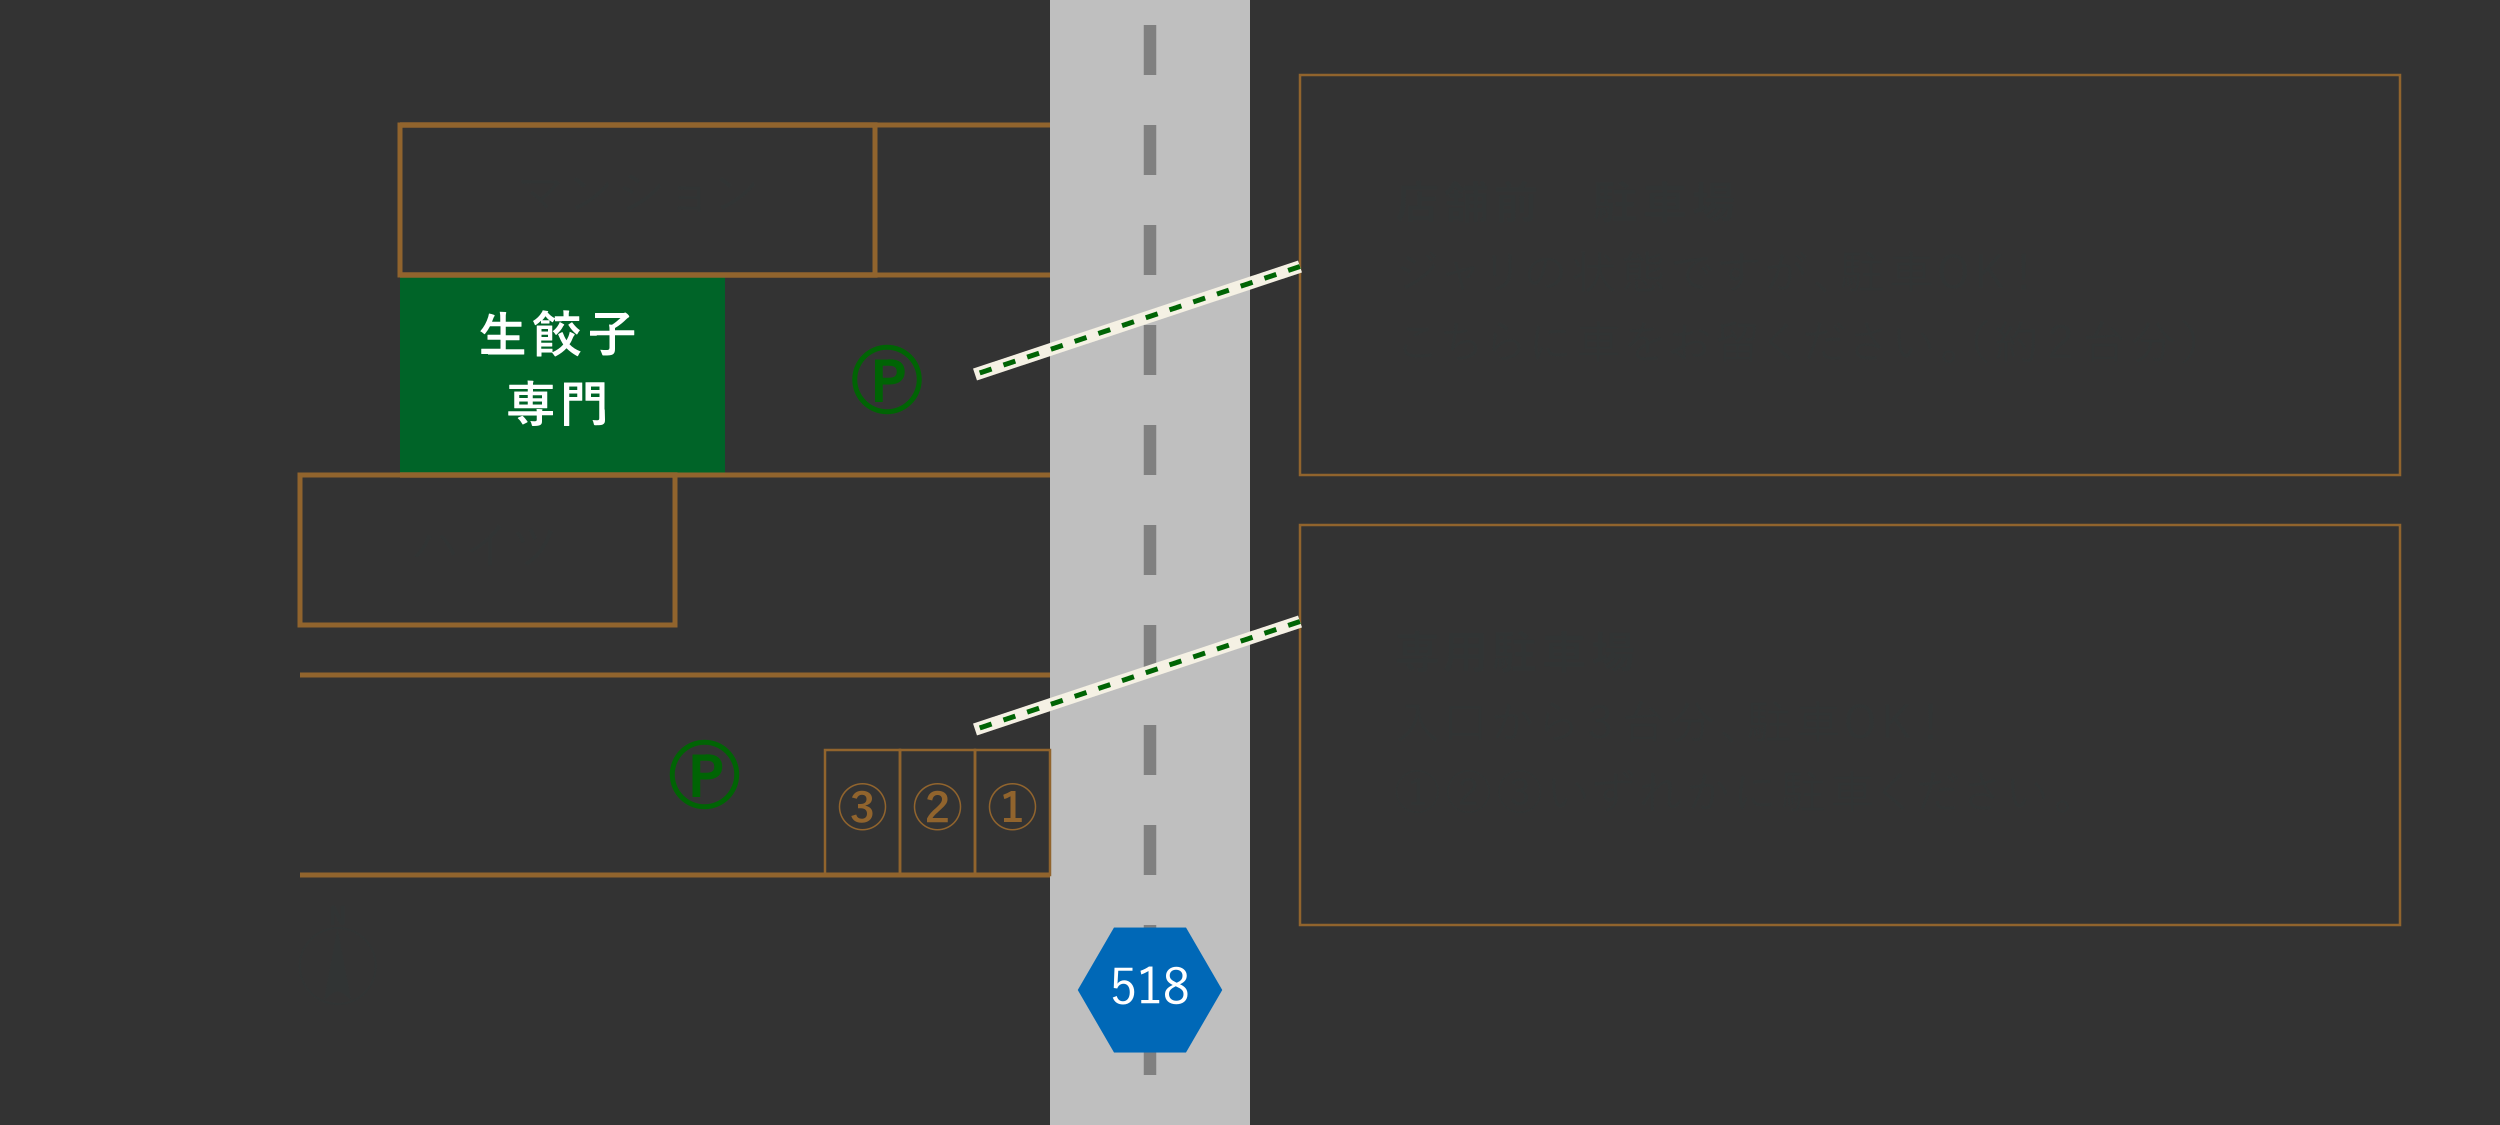 <?xml version="1.0" encoding="utf-8"?>
<!-- Generator: Adobe Illustrator 26.3.1, SVG Export Plug-In . SVG Version: 6.00 Build 0)  -->
<svg version="1.1" xmlns="http://www.w3.org/2000/svg" xmlns:xlink="http://www.w3.org/1999/xlink" x="0px" y="0px"
	 viewBox="0 0 1000 450" style="enable-background:new 0 0 1000 450;" xml:space="preserve">
<rect x="0" y="0" width="1000" height="450" fill="#333333" stroke="none"/>
<style type="text/css">
	.st0{fill:#006428;}
	.st1{fill:#BFBFBF;}
	.st2{fill:none;stroke:#808080;stroke-width:5;stroke-miterlimit:10;stroke-dasharray:0,20,0;}
	.st3{fill:none;stroke:#91642D;stroke-width:2;stroke-miterlimit:10;}
	.st4{fill:none;stroke:#91642D;stroke-miterlimit:10;}
	.st5{fill:none;stroke:#F5F1E4;stroke-width:5;stroke-miterlimit:10;}
	.st6{fill:none;stroke:#006404;stroke-width:2;stroke-miterlimit:10;stroke-dasharray:5,5;}
	.st7{fill:#0068B7;}
	.st8{fill:#FFFFFF;}
	.st9{fill:#313434;}
	.st10{fill:#006404;stroke:#006404;stroke-miterlimit:10;}
	.st11{fill:#91642D;}
</style>
<g id="レイヤー_1">
</g>
<g id="ph">
	<rect x="160" y="110" class="st0" width="130" height="80"/>
	<rect x="420" class="st1" width="80" height="450"/>
	<line class="st2" x1="460" y1="450" x2="460" y2="0"/>
	<rect x="160" y="50" class="st3" width="190" height="60"/>
	<rect x="120" y="190" class="st3" width="150" height="60"/>
	<line class="st3" x1="420" y1="50" x2="160" y2="50"/>
	<line class="st3" x1="420" y1="110" x2="160" y2="110"/>
	<line class="st3" x1="420" y1="190" x2="160" y2="190"/>
	<line class="st3" x1="420" y1="270" x2="120" y2="270"/>
	<line class="st3" x1="420" y1="350" x2="120" y2="350"/>
	<g>
		<rect x="520" y="30" class="st4" width="440" height="160"/>
	</g>
	<g>
		<rect x="520" y="210" class="st4" width="440" height="160"/>
	</g>
	<rect x="390" y="300" class="st4" width="30" height="50"/>
	<rect x="360" y="300" class="st4" width="30" height="50"/>
	<rect x="330" y="300" class="st4" width="30" height="50"/>
	<g>
		<line class="st5" x1="520" y1="106.6" x2="390" y2="149.8"/>
		<line class="st6" x1="520" y1="106.6" x2="390" y2="149.8"/>
	</g>
	<g>
		<line class="st5" x1="520" y1="248.6" x2="390" y2="291.8"/>
		<line class="st6" x1="520" y1="248.6" x2="390" y2="291.8"/>
	</g>
</g>
<g id="文字">
	<g>
		<polygon class="st7" points="474.4,371 445.6,371 431.1,396 445.6,421 474.4,421 488.9,396 		"/>
		<g>
			<path class="st8" d="M453.2,388.3h-5.9l-0.2,3.5c0,0.5-0.1,1.2-0.1,1.7c0.5-0.9,1.6-1.4,2.7-1.4c2.2,0,4,1.9,4,4.7
				c0,3.1-1.9,5-4.4,5c-2.1,0-3.5-0.9-4.2-2.8l1.6-0.6c0.4,1.4,1.2,2.1,2.5,2.1c1.6,0,2.7-1.3,2.7-3.6c0-2.2-1-3.4-2.5-3.4
				c-1.1,0-2.1,0.7-2.5,1.9l-1.4-0.2l0.3-8.1h7.2V388.3z"/>
			<path class="st8" d="M461,400h2.7v1.3h-7.2V400h2.9v-11.6c-0.8,0.5-1.8,1-2.9,1.4l-0.3-1.5c1.2-0.4,2.4-1,3.4-1.7h1.4V400z"/>
			<path class="st8" d="M475,397.7c0,2.5-1.8,4-4.5,4c-2.7,0-4.5-1.5-4.5-3.9c0-1.7,0.9-2.8,3.1-3.8c-2-1-2.7-2.1-2.7-3.7
				c0-2,1.7-3.6,4.1-3.6s4.2,1.5,4.2,3.5c0,1.6-0.8,2.6-2.7,3.5C474.2,394.7,475,395.9,475,397.7z M470.3,394.5
				c-1.9,0.9-2.7,1.8-2.7,3.1c0,1.6,1.1,2.7,2.9,2.7c1.8,0,2.9-1,2.9-2.6c0-1.3-0.6-2.1-2.7-3L470.3,394.5z M470.7,393.1
				c1.8-0.8,2.3-1.6,2.3-2.9c0-1.4-1.1-2.3-2.6-2.3c-1.5,0-2.5,0.9-2.5,2.3c0,1.1,0.5,1.8,2.4,2.7L470.7,393.1z"/>
		</g>
	</g>
	<g>
		<path class="st9" d="M562.3,78.3c0,2.4-0.1,4.2-0.4,5.8c-0.3,1.5-0.7,2.8-1.4,4.1c-0.1,0.2-0.2,0.4-0.3,0.4
			c-0.1,0-0.2-0.1-0.4-0.3c-0.4-0.5-0.9-0.9-1.2-1.1c0.7-1.2,1.2-2.4,1.5-3.9c0.3-1.3,0.4-3,0.4-5.4c0-2.3,0-3.3,0-3.4
			c0-0.2,0-0.2,0.2-0.2c0.1,0,0.7,0,2.4,0h3.4v-0.6c0-0.5,0-1-0.1-1.5c0.7,0,1.3,0.1,1.9,0.1c0.2,0,0.3,0.1,0.3,0.2
			c0,0.1,0,0.2-0.1,0.3c-0.1,0.1-0.1,0.4-0.1,0.8v0.6h3.9c1.7,0,2.3,0,2.4,0c0.2,0,0.2,0,0.2,0.2v1.3c0,0.2,0,0.2-0.2,0.2
			c-0.1,0-0.7,0-2.4,0h-9.9V78.3z M563.5,88.8c-0.2,0-0.2,0-0.2-0.2c0-0.1,0-0.5,0-2.9v-1.3c0-1.3,0-1.7,0-1.9c0-0.2,0-0.2,0.2-0.2
			c0.1,0,0.7,0,2.4,0h1v-3.6c0-0.8,0-1.5-0.1-2.2c0.7,0,1.2,0,1.8,0.1c0.2,0,0.3,0.1,0.3,0.2c0,0.2-0.1,0.3-0.1,0.4
			c-0.1,0.2-0.1,0.7-0.1,1.4v0.1h3c1.7,0,2.3,0,2.4,0c0.2,0,0.2,0,0.2,0.2v1.3c0,0.2,0,0.2-0.2,0.2c-0.1,0-0.7,0-2.4,0h-3v2h2
			c1.7,0,2.3,0,2.4,0c0.2,0,0.2,0,0.2,0.2c0,0.1,0,0.6,0,1.6v1.5c0,2.3,0,2.8,0,2.9c0,0.2,0,0.2-0.2,0.2h-1.4c-0.2,0-0.2,0-0.2-0.2
			V88h-6.4v0.5c0,0.2,0,0.2-0.2,0.2H563.5z M565.1,86.4h6.4v-2.5h-6.4V86.4z"/>
		<path class="st9" d="M592.8,74.3c-0.3-0.5-0.6-0.8-0.9-1.2c-0.1-0.1-0.1-0.2,0.1-0.3l0.8-0.4c0.2-0.1,0.2-0.1,0.4,0
			c0.3,0.3,0.7,0.7,1,1.2c0.1,0.1,0.1,0.2-0.1,0.3l-0.5,0.3c0.8,0,1.1,0,1.2,0c0.2,0,0.2,0,0.2,0.2v1.3c0,0.2,0,0.2-0.2,0.2
			c-0.1,0-0.6,0-2.3,0h-1.3v1.4h1c1.5,0,2.1,0,2.2,0c0.2,0,0.2,0,0.2,0.2c0,0.1,0,1,0,2.6v4.1c0,1.1,0,2.2,0,2.8
			c0,0.7-0.1,1-0.4,1.4c-0.3,0.3-0.8,0.3-1.5,0.3c-0.5,0-0.6,0-0.6-0.4c-0.1-0.5-0.2-0.9-0.4-1.2c0.3,0,0.6,0.1,0.8,0.1
			c0.3,0,0.4,0,0.4-0.4v-2h-1.8v1.2c0,1.7,0,2.5,0,2.6c0,0.2,0,0.2-0.2,0.2h-1.3c-0.2,0-0.2,0-0.2-0.2c0-0.1,0-1,0-2.6v-1.2h-1.6
			v1.5c0,1.6,0,2.4,0,2.6c0,0.2,0,0.2-0.2,0.2h-1.3c-0.2,0-0.2,0-0.2-0.2c0-0.1,0-0.9,0-2.6v-6.1c0-1.6,0-2.4,0-2.5
			c0-0.2,0-0.2,0.2-0.2c0.1,0,0.6,0,2.2,0h0.8v-1.4h-1.1c-1.6,0-2.2,0-2.3,0c-0.2,0-0.2,0-0.2-0.2v-0.3c-0.2,0.2-0.5,0.6-0.7,1
			c-0.1,0.3-0.2,0.4-0.3,0.4c-0.1,0-0.2-0.1-0.4-0.2c-0.8-0.6-1.5-1.4-2.1-2.2c-0.8,1.2-1.8,2.4-3.2,3.4c-0.2,0.1-0.3,0.2-0.4,0.2
			c-0.1,0-0.1-0.1-0.2-0.4c-0.2-0.5-0.3-0.9-0.5-1.2c1.4-1,2.4-2.2,3.1-3.5c0.1-0.2,0.2-0.4,0.3-0.7c0.6,0.1,1.2,0.2,1.7,0.4
			c0.2,0.1,0.4,0.1,0.4,0.2c0,0.1-0.1,0.2-0.2,0.2c0.7,0.9,1.6,1.6,2.5,2.1v-0.8c0-0.2,0-0.2,0.2-0.2c0.1,0,0.7,0,2.3,0h1.1
			c0-0.8-0.1-1.3-0.1-2c0.7,0,1.2,0.1,1.7,0.1c0.2,0,0.3,0.1,0.3,0.2c0,0.1-0.1,0.2-0.1,0.4c-0.1,0.2-0.1,0.5-0.1,1.3H592.8z
			 M580.9,82c-1.4,0-1.9,0-2,0c-0.2,0-0.2,0-0.2-0.2v-1.2c0-0.2,0-0.2,0.2-0.2c0.1,0,0.6,0,2,0h0.7v-1.4h-0.2c-1.2,0-1.4,0-1.5,0
			c-0.2,0-0.2,0-0.2-0.2v-1.1c0-0.2,0-0.2,0.2-0.2c0.1,0,0.4,0,1.5,0h0.2c0-0.6,0-1.2-0.1-1.7c0.6,0,1.2,0.1,1.7,0.1
			c0.2,0,0.3,0.1,0.3,0.2c0,0.1-0.1,0.3-0.1,0.4c-0.1,0.2-0.1,0.4-0.1,1h0c1.2,0,1.5,0,1.6,0c0.2,0,0.2,0,0.2,0.2V79
			c0,0.2,0,0.2-0.2,0.2c-0.1,0-0.5,0-1.6,0h0v1.4h0.3c1.4,0,1.9,0,2,0c0.2,0,0.2,0,0.2,0.2v1.2c0,0.2,0,0.2-0.2,0.2
			c-0.1,0-0.6,0-2,0H580.9z M581.2,88.6c0,0.2,0,0.2-0.2,0.2h-1.3c-0.2,0-0.2,0-0.2-0.2c0-0.1,0-0.5,0-2.6v-1.2c0-1.1,0-1.5,0-1.6
			c0-0.2,0-0.2,0.2-0.2c0.1,0,0.5,0,1.7,0h1.9c1.2,0,1.6,0,1.7,0c0.2,0,0.2,0,0.2,0.2c0,0.1,0,0.5,0,1.3v1.3c0,2,0,2.4,0,2.5
			c0,0.2,0,0.2-0.2,0.2h-1.3c-0.2,0-0.2,0-0.2-0.2v-0.5h-2.3V88.6z M581.2,84.5v1.9h2.3v-1.9H581.2z M589.5,80.2v-1.5h-1.6v1.5
			H589.5z M589.5,83.2v-1.5h-1.6v1.5H589.5z M591.1,78.7v1.5h1.8v-1.5H591.1z M592.8,83.2v-1.5h-1.8v1.5H592.8z"/>
		<path class="st9" d="M600.9,76.7c-1.6,0-2.1,0-2.3,0c-0.2,0-0.2,0-0.2-0.2v-1.4c0-0.2,0-0.2,0.2-0.2c0.1,0,0.7,0,2.3,0h2.1
			c-0.3-0.6-0.6-1.1-1-1.8c-0.1-0.2-0.1-0.2,0.1-0.3l1.2-0.5c0.3-0.1,0.3-0.1,0.4,0.1c0.4,0.6,0.7,1.1,1,1.7
			c0.1,0.2,0.1,0.2-0.2,0.3l-1.1,0.5h4.1c0.4-0.6,0.8-1.2,1.1-1.7c0.2-0.3,0.3-0.6,0.3-0.9c0.6,0.1,1.3,0.3,1.8,0.5
			c0.2,0.1,0.3,0.1,0.3,0.3c0,0.1-0.1,0.2-0.2,0.2c-0.1,0.1-0.2,0.2-0.5,0.6c-0.2,0.3-0.5,0.7-0.7,1h2.4c1.6,0,2.2,0,2.3,0
			c0.2,0,0.2,0,0.2,0.2v1.4c0,0.2,0,0.2-0.2,0.2c-0.1,0-0.7,0-2.3,0H600.9z M606.1,84.5c0,0.9,0,1.9,0,2.4c0,0.7-0.1,1.2-0.4,1.5
			c-0.3,0.2-0.7,0.4-2,0.4c-0.6,0-0.6,0-0.7-0.5c-0.1-0.5-0.2-0.8-0.4-1.2c0.5,0,0.7,0.1,1.2,0.1c0.5,0,0.6-0.1,0.6-0.5v-1.5h-2.9
			v1.3c0,1.5,0,2.2,0,2.3c0,0.2,0,0.2-0.2,0.2h-1.4c-0.2,0-0.2,0-0.2-0.2c0-0.1,0-0.8,0-2.3v-5.9c0-1.5,0-2.3,0-2.4
			c0-0.2,0-0.2,0.2-0.2c0.1,0,0.6,0,1.9,0h2.3c1.3,0,1.8,0,1.9,0c0.2,0,0.2,0,0.2,0.2c0,0.1,0,0.9,0,2.5V84.5z M601.5,79.5v1.4h2.9
			v-1.4H601.5z M604.4,83.7v-1.4h-2.9v1.4H604.4z M607.8,80.9c0-1,0-1.7-0.1-2.6c0.6,0,1.2,0.1,1.8,0.1c0.2,0,0.3,0.1,0.3,0.2
			c0,0.1-0.1,0.3-0.1,0.4c-0.1,0.3-0.1,0.6-0.1,1.8V83c0,1.2,0,1.8,0,1.9c0,0.2,0,0.2-0.2,0.2H608c-0.2,0-0.2,0-0.2-0.2
			c0-0.1,0-0.7,0-1.9V80.9z M613.2,83.6c0,1.3,0,2.2,0,3.1c0,0.9-0.2,1.3-0.6,1.6c-0.5,0.3-1,0.4-2.6,0.4c-0.6,0-0.6,0-0.7-0.6
			c-0.1-0.5-0.3-0.9-0.5-1.3c0.6,0.1,1.1,0.1,1.8,0.1c0.6,0,0.8-0.1,0.8-0.7v-6.2c0-1,0-1.8-0.1-2.4c0.7,0,1.2,0.1,1.9,0.1
			c0.2,0,0.3,0.1,0.3,0.2c0,0.1-0.1,0.3-0.1,0.4c-0.1,0.2-0.1,0.6-0.1,1.7V83.6z"/>
		<path class="st9" d="M639.3,83.2c0.3,0.1,0.3,0.1,0.3,0.3c-0.1,1.4-0.2,2.8-0.6,4.1c-0.1,0.2-0.1,0.2-0.3,0l-0.6-0.4
			c-0.2-0.1-0.2-0.2-0.2-0.4c0.4-1,0.6-2.2,0.6-3.7c0-0.2,0.1-0.2,0.3-0.1L639.3,83.2z M640.6,82.2c-1.2,0-1.7,0-1.9,0
			c-0.2,0-0.2,0-0.2-0.2c0-0.1,0-0.8,0-2.2v-4.5c0-1.4,0-2.1,0-2.2c0-0.2,0-0.2,0.2-0.2c0.2,0,0.7,0,1.9,0h2.8c1.2,0,1.7,0,1.8,0
			c0.2,0,0.2,0,0.2,0.2v1.1c0,0.2,0,0.2-0.2,0.2c-0.1,0-0.6,0-1.8,0h-0.3v1.3c1,0,1.4,0,1.5,0c0.2,0,0.2,0,0.2,0.2v1
			c0,0.2,0,0.2-0.2,0.2c-0.1,0-0.5,0-1.5,0v1.2c1,0,1.4,0,1.5,0c0.2,0,0.2,0,0.2,0.2v1c0,0.2,0,0.2-0.2,0.2c-0.1,0-0.5,0-1.5,0v1.3
			h0.4c1.1,0,1.5,0,1.6,0c0.2,0,0.2,0,0.2,0.2l-0.1,1.2c-0.1,3-0.3,4.4-0.6,5.3c-0.3,0.8-1,1.2-1.9,1.2c-0.2,0-0.5,0-0.8,0
			c-0.3,0-0.3,0-0.4-0.6c-0.1-0.4-0.2-0.9-0.4-1.2c0.5,0.1,1,0.1,1.3,0.1c0.4,0,0.6-0.1,0.7-0.5c0.2-0.5,0.4-1.7,0.4-4.3H640.6z
			 M640.5,83.1c0.2,0,0.3-0.1,0.3,0.1c0.2,1.1,0.3,2.1,0.3,3.2c0,0.2,0,0.3-0.2,0.3l-0.6,0.2C640,87,640,87,640,86.8
			c0-1.2-0.1-2.2-0.2-3.3c0-0.2,0-0.2,0.2-0.3L640.5,83.1z M641.6,75.7v-1.3h-1.4v1.3H641.6z M641.6,78.3V77h-1.4v1.2H641.6z
			 M641.6,80.9v-1.3h-1.4v1.3H641.6z M641.6,83c0.2-0.1,0.2-0.1,0.3,0.1c0.2,0.8,0.3,1.7,0.4,2.6c0,0.2,0,0.2-0.2,0.3l-0.4,0.2
			c-0.2,0.1-0.2,0.1-0.3-0.1c-0.1-1-0.2-1.9-0.4-2.7c0-0.2,0-0.2,0.2-0.2L641.6,83z M642.7,82.8c0.2-0.1,0.2,0,0.3,0.1
			c0.3,0.6,0.4,1.3,0.5,1.9c0,0.1,0,0.2-0.2,0.2l-0.3,0.2c-0.2,0.1-0.2,0.1-0.2-0.1c-0.1-0.7-0.3-1.3-0.5-1.9c0-0.2,0-0.2,0.1-0.2
			L642.7,82.8z M650.7,82.5v4h1.3c1.6,0,2.2,0,2.3,0c0.2,0,0.2,0,0.2,0.2v1.4c0,0.2,0,0.2-0.2,0.2c-0.1,0-0.6,0-2.3,0h-4.2
			c-1.6,0-2.2,0-2.3,0c-0.2,0-0.2,0-0.2-0.2v-1.4c0-0.2,0-0.2,0.2-0.2c0.1,0,0.7,0,2.3,0h1v-4h-0.4c-1.5,0-1.9,0-2,0
			c-0.2,0-0.2,0-0.2-0.2V81c0-0.2,0-0.2,0.2-0.2c0.1,0,0.6,0,2,0h0.4v-3.3h-0.7c-1.5,0-2.1,0-2.2,0c-0.2,0-0.2,0-0.2-0.2V76
			c0-0.2,0-0.2,0.2-0.2c0.1,0,0.6,0,2.2,0h3.6c1.6,0,2.1,0,2.2,0c0.2,0,0.2,0,0.2,0.2v1.3c0,0.2,0,0.2-0.2,0.2c-0.1,0-0.6,0-2.2,0
			h-1v3.3h0.6c1.4,0,1.9,0,2,0c0.2,0,0.2,0,0.2,0.2v1.4c0,0.2,0,0.2-0.2,0.2c-0.1,0-0.6,0-2,0H650.7z M648.6,72.5
			c0.2-0.1,0.2-0.2,0.4-0.1c0.8,0.5,1.7,1.2,2.6,1.9c0.1,0.1,0.1,0.1,0.1,0.1c0,0.1-0.1,0.1-0.2,0.2l-1,0.9
			c-0.1,0.1-0.1,0.1-0.2,0.1s-0.1,0-0.2-0.1c-0.7-0.8-1.6-1.5-2.5-2c-0.1-0.1-0.2-0.1,0-0.3L648.6,72.5z"/>
		<path class="st9" d="M660.3,86.5c-1.6,0-2.1,0-2.2,0c-0.2,0-0.2,0-0.2-0.2V85c0-0.2,0-0.2,0.2-0.2c0.1,0,0.6,0,2.2,0h4.6v-1.2
			h-2.3c-1.7,0-2.4,0-2.5,0c-0.2,0-0.2,0-0.2-0.2c0-0.1,0-0.6,0-1.7V79c0-1.1,0-1.6,0-1.7c0-0.2,0-0.2,0.2-0.2c0.1,0,0.8,0,2.5,0
			h2.3v-1.1h-4.1c-1.7,0-2.2,0-2.3,0c-0.2,0-0.2,0-0.2-0.2v-1.3c0-0.2,0-0.2,0.2-0.2c0.1,0,0.7,0,2.3,0h4.1c0-0.8-0.1-1.3-0.1-1.9
			c0.7,0,1.3,0.1,1.9,0.1c0.2,0,0.3,0.1,0.3,0.2c0,0.1,0,0.2-0.1,0.4c-0.1,0.2-0.1,0.6-0.1,1.2h4.3c1.7,0,2.2,0,2.3,0
			c0.2,0,0.2,0,0.2,0.2v1.3c0,0.2,0,0.2-0.2,0.2c-0.1,0-0.7,0-2.3,0h-4.3v1.1h2.4c1.8,0,2.4,0,2.5,0c0.2,0,0.2,0,0.2,0.2
			c0,0.1,0,0.6,0,1.7v2.8c0,1.1,0,1.6,0,1.7c0,0.2,0,0.2-0.2,0.2c-0.1,0-0.7,0-2.5,0h-2.4v1.2h4.8c1.6,0,2.1,0,2.2,0
			c0.2,0,0.2,0,0.2,0.2v1.3c0,0.2,0,0.2-0.2,0.2c-0.1,0-0.6,0-2.2,0h-4.8c0,1.4,0,2.1,0,2.2c0,0.2,0,0.2-0.2,0.2h-1.5
			c-0.2,0-0.2,0-0.2-0.2c0-0.1,0-0.8,0-2.2H660.3z M664.9,79.7v-1.2h-3.1v1.2H664.9z M664.9,82.2v-1.2h-3.1v1.2H664.9z M666.8,78.5
			v1.2h3.3v-1.2H666.8z M670.1,81.1h-3.3v1.2h3.3V81.1z"/>
		<path class="st9" d="M681.3,82.4c0.5-0.2,1-0.5,1.5-0.7c0,0.3,0,0.7,0,1.1c0,0.6,0,0.6-0.5,0.8c-1,0.6-2.2,1.1-3.3,1.5
			c-0.3,0.1-0.5,0.2-0.6,0.3c-0.1,0.1-0.2,0.2-0.3,0.2c-0.1,0-0.2-0.1-0.3-0.2c-0.2-0.4-0.3-1-0.5-1.6c0.6-0.1,1.1-0.2,1.8-0.5
			c0.1-0.1,0.3-0.1,0.4-0.1v-4.5h-0.1c-1.2,0-1.5,0-1.7,0c-0.2,0-0.2,0-0.2-0.2v-1.4c0-0.2,0-0.2,0.2-0.2c0.1,0,0.5,0,1.7,0h0.1
			v-1.5c0-1.3,0-1.8-0.1-2.7c0.7,0,1.2,0.1,1.8,0.1c0.2,0,0.3,0.1,0.3,0.2c0,0.1-0.1,0.2-0.1,0.4c-0.1,0.2-0.1,0.7-0.1,2V77
			c1,0,1.3,0,1.4,0c0.2,0,0.2,0,0.2,0.2v1.4c0,0.2,0,0.2-0.2,0.2c-0.1,0-0.5,0-1.4,0V82.4z M690.9,83.3c-0.9,2.1-2.3,3.8-4.4,5.2
			c-0.2,0.1-0.3,0.2-0.4,0.2c-0.1,0-0.2-0.1-0.5-0.3c-0.3-0.3-0.5-0.5-0.8-0.7c2.2-1.2,3.6-2.6,4.4-4.4h-1c-1.1,1.7-2.5,3.1-4.2,4
			c-0.2,0.1-0.3,0.2-0.5,0.2c-0.1,0-0.2-0.1-0.5-0.3c-0.2-0.3-0.5-0.5-0.8-0.6c1.7-0.8,3-1.9,4-3.2h-1.1c-0.7,0.8-1.5,1.6-2.4,2.1
			c-0.2,0.1-0.3,0.2-0.5,0.2c-0.1,0-0.2-0.1-0.4-0.3c-0.3-0.3-0.6-0.6-0.9-0.8c1.4-0.8,2.5-1.8,3.3-3c0.2-0.2,0.3-0.5,0.4-0.8
			c-1.5,0-2,0-2.1,0c-0.2,0-0.2,0-0.2-0.2v-1.2c0-0.2,0-0.2,0.2-0.2c0.1,0,0.7,0,2.4,0h6c1.7,0,2.4,0,2.4,0c0.2,0,0.2,0,0.2,0.2v1.2
			c0,0.2,0,0.2-0.2,0.2c-0.1,0-0.7,0-2.4,0h-5.4l0.6,0.1c0.2,0.1,0.3,0.2,0.3,0.2c0,0.1-0.1,0.2-0.1,0.2c-0.1,0.1-0.2,0.1-0.3,0.3
			h4.7c1.5,0,2.1,0,2.2,0c0.2,0,0.3,0,0.2,0.2l-0.1,1.8c-0.1,1.5-0.3,2.6-0.6,3.5c-0.4,1-0.9,1.4-2,1.4c-0.3,0-0.6,0-0.9,0
			c-0.4,0-0.4,0-0.6-0.6c-0.1-0.4-0.3-0.8-0.5-1.2c0.7,0.1,1.2,0.1,1.6,0.1c0.4,0,0.5-0.1,0.7-0.6c0.1-0.5,0.3-1.3,0.5-3.1H690.9z
			 M689.9,73c1.5,0,2.1,0,2.2,0c0.2,0,0.2,0,0.2,0.2c0,0.1,0,0.5,0,1.5v2.2c0,1,0,1.4,0,1.5c0,0.2,0,0.2-0.2,0.2c-0.1,0-0.6,0-2.2,0
			h-3.4c-1.6,0-2.1,0-2.2,0c-0.2,0-0.2,0-0.2-0.2c0-0.1,0-0.5,0-1.5v-2.2c0-1,0-1.4,0-1.5c0-0.2,0-0.2,0.2-0.2c0.1,0,0.6,0,2.2,0
			H689.9z M685.8,74.4v0.9h4.7v-0.9H685.8z M690.5,76.5h-4.7v0.9h4.7V76.5z"/>
		<path class="st9" d="M560.7,106.6c0.1-0.1,0.2-0.2,0.3-0.1c1.2,0.4,2.2,1,3.2,1.6c0.2,0.1,0.2,0.2,0.1,0.4
			c-0.1,0.3-0.3,0.6-0.5,0.8c-0.1,0.1-0.2,0.2-0.3,0c-1-0.8-2.1-1.4-3.3-1.8C560.4,107.2,560.6,106.8,560.7,106.6z M563.5,113.5
			c1.7-0.9,3.3-1.8,5-3.1c1.5-1.2,3.5-3,5.1-5c0.1,0.5,0.2,0.8,0.3,1.2c0.1,0.2,0.1,0.3-0.1,0.5c-1.5,1.8-3.1,3.1-4.8,4.4
			c-1.6,1.2-3.4,2.3-5.3,3.4c-0.4,0.2-0.7,0.4-0.9,0.6c-0.2,0.2-0.3,0.1-0.5-0.1c-0.2-0.3-0.6-0.8-0.8-1.2
			C562.2,114.1,562.8,113.9,563.5,113.5z M562.8,102.5c0.1-0.2,0.2-0.2,0.3-0.1c1.1,0.5,2.2,1.1,3.1,1.9c0.2,0.1,0.1,0.2,0.1,0.4
			c-0.1,0.2-0.3,0.6-0.5,0.8c-0.1,0.1-0.2,0.1-0.3,0c-0.9-0.8-2.1-1.5-3.2-2C562.5,103.1,562.7,102.8,562.8,102.5z M570.7,101.8
			c0.1-0.1,0.1-0.1,0.2,0c0.7,0.5,1.5,1.4,2,2.2c0.1,0.1,0,0.1,0,0.2l-0.5,0.4c-0.1,0.1-0.2,0.1-0.2,0c-0.5-0.9-1.3-1.7-2.1-2.3
			L570.7,101.8z M572.2,100.6c0.1-0.1,0.1-0.1,0.2,0c0.7,0.6,1.5,1.4,2.1,2.1c0.1,0.1,0,0.1-0.1,0.2l-0.5,0.4
			c-0.1,0.1-0.1,0.1-0.2,0c-0.5-0.7-1.2-1.6-2.1-2.3L572.2,100.6z"/>
		<path class="st9" d="M581.3,109.7c-0.7,0.2-1.5,0.4-2,0.6c-0.2,0.1-0.3,0.1-0.4-0.1c-0.1-0.2-0.3-0.6-0.4-1
			c0.8-0.1,1.6-0.3,2.5-0.5l1.5-0.4l-0.4-1.7c-0.2-0.8-0.4-1.2-0.7-1.7c0.5-0.1,1.1-0.1,1.5-0.1c0.2,0,0.3,0.1,0.2,0.3
			c-0.1,0.2-0.1,0.5,0.1,1.1l0.4,1.7l4.3-1.1c0.4-0.1,0.7-0.2,0.9-0.4c0.1-0.1,0.3-0.1,0.4,0c0.3,0.1,0.6,0.4,0.8,0.6
			c0.1,0.1,0.1,0.3,0,0.5c-0.1,0.1-0.2,0.2-0.3,0.4c-0.5,1.1-1.3,2.4-2.1,3.3c-0.2,0.2-0.3,0.2-0.4,0.1c-0.2-0.1-0.5-0.2-0.9-0.3
			c1-0.9,1.8-2.2,2.3-3.3l-4.6,1.2l0.9,3.7c0.3,1,0.5,1.9,0.8,2.9c0.1,0.2,0,0.3-0.1,0.3c-0.2,0.1-0.5,0.2-0.7,0.2
			c-0.2,0-0.3,0-0.3-0.2c-0.3-1-0.5-2-0.7-2.9l-1-3.7L581.3,109.7z"/>
		<path class="st9" d="M597.1,104.6c0-1.1-0.1-2-0.2-2.6c0.5,0.1,1.1,0.2,1.5,0.3c0.2,0.1,0.2,0.3,0.2,0.4c-0.1,0.2-0.2,0.8-0.2,1.9
			v3c0,0.9,0,1.6,0.1,2.4c0,0.2-0.1,0.3-0.3,0.3h-0.8c-0.2,0-0.3-0.1-0.2-0.3c0-0.8,0-1.6,0-2.5V104.6z M604.7,107.8
			c0,2.8-0.6,4.4-1.6,5.6c-0.9,1.1-2.3,2.1-3.9,2.6c-0.2,0.1-0.3,0.1-0.5-0.1c-0.3-0.3-0.5-0.5-0.9-0.7c1.8-0.5,3.3-1.4,4.2-2.5
			c0.9-1.1,1.4-2.6,1.4-4.9v-3.1c0-1.8-0.1-2.5-0.2-3.2c0.5,0.1,1.1,0.2,1.5,0.3c0.2,0.1,0.2,0.3,0.1,0.5c-0.1,0.3-0.2,0.8-0.2,2.4
			V107.8z"/>
		<path class="st9" d="M618.8,104.1c-0.3,3-1.2,6-2.4,7.9c-0.8,1.3-1.6,1.9-2.6,1.9c-1.4,0-2.6-1.5-2.6-4.1c0-1.7,0.8-3.4,2.1-4.7
			c1.3-1.2,3.1-2,5.4-2c4,0,6.4,2.4,6.4,5.8c0,2.9-1.8,5.3-5.7,6.3c-0.2,0.1-0.3,0-0.5-0.2c-0.1-0.2-0.3-0.5-0.7-0.7
			c3.6-0.7,5.6-2.6,5.6-5.6c0-2.7-2.1-4.6-4.6-4.6H618.8z M614,105.9c-1.2,1.2-1.7,2.7-1.7,3.9c0,2,0.8,2.8,1.5,2.8
			c0.6,0,1.2-0.4,1.7-1.3c0.9-1.6,1.9-4.4,2.1-7C616.1,104.4,614.9,105,614,105.9z"/>
		<path class="st9" d="M632.8,103.1c0-1.3,0-1.8-0.1-2.5c0.5,0,0.8,0.1,1.2,0.1c0.1,0,0.2,0.1,0.2,0.1c0,0.1,0,0.2-0.1,0.3
			c-0.1,0.2-0.1,0.6-0.1,1.9v10.4c0,2.2,0,3.1,0,3.2c0,0.1,0,0.1-0.1,0.1h-0.9c-0.1,0-0.1,0-0.1-0.1c0-0.1,0-1,0-3.2v-3.3
			c-0.7,0.5-1.4,0.9-2,1.2c-0.3,0.2-0.5,0.4-0.6,0.4c-0.1,0.1-0.1,0.1-0.2,0.1c-0.1,0-0.2-0.1-0.2-0.2c-0.1-0.3-0.3-0.6-0.5-1
			c0.4-0.1,0.7-0.2,1-0.4c0.8-0.4,1.7-0.9,2.4-1.4V103.1z M630.2,103.6c0.1-0.1,0.2-0.1,0.3,0c0.6,0.8,1.1,1.7,1.5,2.7
			c0.1,0.1,0.1,0.2-0.2,0.3l-0.5,0.2c-0.3,0.1-0.3,0.1-0.3-0.1c-0.4-1-0.8-1.9-1.4-2.7c-0.1-0.1-0.1-0.2,0.1-0.3L630.2,103.6z
			 M640.3,107c0.6,3.7,2.6,6.9,5.5,8.8c-0.2,0.2-0.4,0.4-0.6,0.7c-0.1,0.2-0.2,0.2-0.2,0.2c-0.1,0-0.1-0.1-0.3-0.1
			c-2.2-1.7-4.1-4.3-4.8-7.6c-0.1,0.6-0.2,1.1-0.3,1.6c-0.8,2.7-2.1,4.4-4.1,6.1c-0.1,0.1-0.2,0.1-0.3,0.1c-0.1,0-0.1-0.1-0.3-0.2
			c-0.2-0.2-0.4-0.4-0.6-0.6c2-1.5,3.3-3,4.2-5.7c0.3-0.9,0.5-2,0.6-3.3h-1.6c-1.8,0-2.4,0-2.5,0c-0.1,0-0.1,0-0.1-0.1v-0.8
			c0-0.1,0-0.1,0.1-0.1c0.1,0,0.7,0,2.5,0h1.7c0-0.9,0.1-1.9,0.1-3c0-1.1,0-1.6-0.1-2.2c0.4,0,0.8,0.1,1.2,0.1
			c0.1,0,0.2,0.1,0.2,0.2c0,0.1-0.1,0.2-0.1,0.3c-0.1,0.2-0.1,0.5-0.1,1.5c0,1,0,2-0.1,3h2.6c1.8,0,2.4,0,2.5,0s0.1,0,0.1,0.1v0.8
			c0,0.1,0,0.1-0.1,0.1s-0.7,0-2.5,0H640.3z M642.2,101.8c0.2-0.1,0.2-0.1,0.3,0c0.6,0.5,1.4,1.3,2,2.2c0.1,0.1,0.1,0.1-0.1,0.3
			l-0.5,0.3c-0.1,0.1-0.2,0.1-0.2,0.1s-0.1,0-0.1-0.1c-0.6-0.9-1.2-1.6-1.9-2.2c-0.1-0.1-0.1-0.1,0.1-0.3L642.2,101.8z"/>
		<path class="st9" d="M655,101.3c0.2-0.1,0.2-0.1,0.3,0c0.8,0.8,1.5,1.6,2.1,2.6c0.1,0.1,0.1,0.2-0.1,0.3l-0.4,0.2
			c-0.2,0.1-0.3,0.1-0.3,0c-0.1-0.2-0.3-0.4-0.4-0.6c-1.7,0.2-3.2,0.3-5.4,0.4c-0.5,0-0.6,0.1-0.8,0.1c-0.1,0.1-0.1,0.1-0.2,0.1
			c-0.1,0-0.1-0.1-0.2-0.2c-0.1-0.3-0.2-0.6-0.2-0.9c0.4,0,1,0,1.4,0c0.5-0.8,0.7-1.2,1-1.8c0.2-0.4,0.3-0.8,0.4-1.1
			c0.4,0.1,0.7,0.2,1,0.3c0.2,0.1,0.3,0.2,0.3,0.3c0,0.1-0.1,0.2-0.2,0.2c-0.1,0.1-0.2,0.2-0.3,0.4c-0.4,0.7-0.7,1.2-1,1.7
			c1.4-0.1,2.6-0.1,3.7-0.2c-0.4-0.5-0.8-0.9-1.1-1.3c-0.1-0.1-0.1-0.1,0.1-0.3L655,101.3z M652.2,112.9c0.2,0.1,0.2,0.1,0.2,0.2
			c-0.5,1.1-1,2-1.8,2.8c-0.1,0.1-0.1,0.1-0.3,0l-0.5-0.3c-0.2-0.1-0.2-0.2-0.1-0.3c0.8-0.7,1.3-1.6,1.7-2.6c0.1-0.1,0.1-0.1,0.3,0
			L652.2,112.9z M654.5,105.1c1.2,0,1.7,0,1.7,0c0.1,0,0.1,0,0.1,0.1c0,0.1,0,0.6,0,1.9v1.8c0,0.6,0,1.3,0,1.8c0,0.6-0.1,0.8-0.5,1
			c-0.2,0.1-0.6,0.2-1.5,0.2c-0.3,0-0.3,0-0.4-0.3c-0.1-0.2-0.1-0.5-0.3-0.6c0.4,0,0.8,0.1,1.1,0.1c0.4,0,0.6-0.1,0.6-0.5v-0.8h-3.7
			v0.4c0,1.2,0,1.7,0,1.8c0,0.1,0,0.1-0.1,0.1h-0.7c-0.1,0-0.1,0-0.1-0.1c0-0.1,0-0.5,0-1.8V107c0-1.3,0-1.7,0-1.8
			c0-0.1,0-0.1,0.1-0.1c0.1,0,0.5,0,1.7,0H654.5z M655.4,105.9h-3.7v1.1h3.7V105.9z M655.4,107.8h-3.7v1.2h3.7V107.8z M655,114.8
			c0,0.4,0.1,0.6,0.5,0.7c0.4,0.1,1.1,0.1,2,0.1c1,0,2.2,0,2.8-0.3c0.4-0.2,0.6-0.8,0.6-1.6c0.2,0.1,0.4,0.3,0.7,0.4
			c0.3,0.1,0.3,0.1,0.3,0.4c-0.2,1.1-0.6,1.5-1,1.7c-0.7,0.3-2,0.4-3.3,0.4c-1.2,0-2.1,0-2.7-0.2c-0.5-0.1-0.8-0.4-0.8-1.2v-1.3
			c0-0.5,0-1-0.1-1.4c0.4,0,0.8,0.1,1.1,0.1c0.2,0,0.2,0.1,0.2,0.2c0,0.1-0.1,0.1-0.1,0.2c-0.1,0.1-0.1,0.3-0.1,0.8V114.8z
			 M657.1,111.9c0.2-0.1,0.2-0.1,0.3,0c0.6,0.5,1.2,1,1.6,1.6c0.1,0.1,0.1,0.2-0.1,0.3l-0.4,0.3c-0.1,0.1-0.1,0.1-0.2,0.1
			c0,0-0.1,0-0.1-0.1c-0.5-0.7-1-1.2-1.6-1.6c-0.1-0.1-0.1-0.1,0.1-0.3L657.1,111.9z M659.3,104.1c0,0.5,0.1,0.6,0.4,0.7
			c0.3,0.1,0.8,0.1,1.7,0.1c1,0,1.9,0,2.1-0.2c0.4-0.3,0.4-0.8,0.5-1.7c0.2,0.2,0.4,0.3,0.6,0.4c0.3,0.1,0.3,0.1,0.3,0.4
			c-0.1,0.8-0.3,1.3-0.8,1.6c-0.4,0.3-1.5,0.4-2.7,0.4c-1.3,0-2-0.1-2.4-0.2c-0.4-0.1-0.7-0.4-0.7-1.1v-2.3c0-0.6,0-1.2-0.1-1.6
			c0.4,0,0.8,0.1,1.1,0.1c0.2,0,0.3,0.1,0.3,0.2c0,0.1-0.1,0.2-0.1,0.3c-0.1,0.1-0.1,0.4-0.1,1v0.6c1.2-0.3,2.4-0.7,3.2-1
			c0.4-0.2,0.6-0.3,0.9-0.5c0.3,0.3,0.5,0.4,0.7,0.7c0.1,0.1,0.1,0.1,0.1,0.2c0,0.1-0.1,0.1-0.2,0.1c-0.2,0-0.4,0.1-0.8,0.2
			c-1,0.4-2.3,0.8-3.9,1.2V104.1z M659.3,110.1c0,0.5,0.1,0.6,0.4,0.7c0.3,0.1,0.7,0.1,1.7,0.1c1,0,1.9,0,2.2-0.2
			c0.4-0.3,0.5-0.8,0.5-1.7c0.2,0.1,0.4,0.3,0.6,0.3c0.3,0.1,0.3,0.1,0.3,0.5c-0.1,0.9-0.3,1.4-0.8,1.6c-0.4,0.3-1.4,0.4-2.8,0.4
			c-1.2,0-1.9-0.1-2.4-0.2c-0.4-0.1-0.6-0.4-0.6-1.1v-2.6c0-0.6,0-1.2-0.1-1.6c0.4,0,0.7,0.1,1.1,0.1c0.2,0,0.3,0.1,0.3,0.2
			c0,0.1-0.1,0.2-0.1,0.3c-0.1,0.2-0.1,0.4-0.1,0.9v0.5c1.2-0.3,2.4-0.6,3.2-1c0.4-0.2,0.6-0.3,0.9-0.5c0.3,0.3,0.5,0.5,0.7,0.7
			c0.1,0.1,0.1,0.1,0.1,0.2s-0.1,0.1-0.2,0.1c-0.2,0-0.4,0.1-0.8,0.2c-1.1,0.4-2.3,0.8-3.9,1.2V110.1z M663,112.6
			c0.2-0.1,0.2-0.1,0.3,0c0.8,0.9,1.4,1.6,1.9,2.6c0.1,0.1,0.1,0.2-0.1,0.3l-0.5,0.3c-0.1,0.1-0.2,0.1-0.2,0.1
			c-0.1,0-0.1-0.1-0.1-0.1c-0.6-1.1-1-1.8-1.8-2.6c-0.1-0.1-0.1-0.1,0.1-0.2L663,112.6z"/>
		<path class="st9" d="M678.8,104.3c-2.7,0.4-5,0.8-7.3,1.3c-0.6,0.1-0.9,0.2-1.1,0.3c-0.1,0.1-0.2,0.1-0.3,0.1
			c-0.1,0-0.2-0.1-0.3-0.2c-0.2-0.4-0.3-0.8-0.5-1.3c0.6,0,1.1-0.1,2.2-0.2c2.7-0.4,6.3-1,11.2-1.6c0.2,0,0.3,0,0.3,0.1
			c0.1,0.2,0.1,0.7,0.1,0.9c0,0.2-0.1,0.2-0.2,0.2c-1,0.1-1.7,0.2-2.6,0.5c-2.6,1-4.6,3.3-4.6,5.7c0,3,2.6,3.9,5.2,4.1
			c0.2,0,0.3,0.1,0.3,0.2c0,0.2-0.1,0.6-0.1,0.9c0,0.2-0.1,0.3-0.3,0.3c-3-0.3-6.3-1.6-6.3-5.2C674.5,108,676,105.9,678.8,104.3
			L678.8,104.3z M681,106.9c0.1,0,0.1,0,0.2,0c0.7,0.5,1.5,1.4,2,2.2c0.1,0.1,0,0.1,0,0.2l-0.5,0.4c-0.1,0.1-0.2,0.1-0.2,0
			c-0.5-0.9-1.3-1.7-2.1-2.3L681,106.9z M682.5,105.7c0.1-0.1,0.1-0.1,0.2,0c0.7,0.6,1.5,1.4,2.1,2.1c0.1,0.1,0,0.1-0.1,0.2
			l-0.5,0.4c-0.1,0.1-0.1,0.1-0.2,0c-0.5-0.7-1.2-1.6-2.1-2.3L682.5,105.7z"/>
		<path class="st9" d="M703,104.8c0,0.2-0.1,0.2-0.2,0.2c-1.9-0.1-3.7-0.1-5.7,0c0,1.1,0,2.4,0,3.6c0.1,0.6,0.2,1.2,0.2,1.9
			c0,2.3-1,4.2-3.5,5.6c-0.2,0.1-0.3,0.2-0.4,0.2c-0.1,0-0.2-0.1-0.3-0.1c-0.2-0.2-0.5-0.4-0.8-0.5c2.6-1.1,3.8-2.7,3.9-4.5
			c-0.4,0.7-1.2,1-2,1c-1.2,0-2.4-0.8-2.4-2.5c0-1.5,1.1-2.5,2.5-2.5c0.7,0,1.3,0.2,1.7,0.6c0-0.9,0-1.7,0-2.5
			c-2.6,0.1-5,0.3-6.7,0.5c-0.4,0.1-0.6,0.2-0.8,0.2c-0.1,0-0.2-0.1-0.2-0.2c-0.1-0.2-0.2-0.7-0.3-1.2c0.6,0,1.2,0,2.3-0.1
			c1.5-0.1,3.3-0.2,5.7-0.4c0-0.7,0-1.1,0-1.7c0-0.5-0.1-0.7-0.2-1.2c0.5,0,1.1,0.1,1.4,0.2c0.2,0.1,0.3,0.1,0.3,0.3
			c0,0.1-0.1,0.2-0.1,0.3s-0.1,0.3-0.1,0.5c0,0.4,0,0.7,0,1.5c2-0.1,3.8-0.1,5.8-0.1c0.2,0,0.2,0,0.2,0.2V104.8z M692.8,109.5
			c0,1,0.6,1.5,1.5,1.5c1,0,1.6-0.8,1.6-1.6c0-0.9-0.7-1.5-1.6-1.5C693.5,107.9,692.8,108.5,692.8,109.5z"/>
		<path class="st9" d="M712,103.3c0.1-0.6,0.2-1.1,0.2-1.7c0.6,0.1,0.9,0.3,1.4,0.5c0.2,0.1,0.3,0.3,0.1,0.5
			c-0.1,0.1-0.2,0.3-0.3,0.6c-0.3,0.9-0.5,1.7-0.8,2.6c0.6-0.1,1.3-0.1,1.7-0.1c1.6,0,2.3,0.8,2.3,3c0,2.3-0.4,4.5-1,5.8
			c-0.5,1-1.2,1.4-2.1,1.4c-0.7,0-1.4-0.1-1.8-0.3c-0.1-0.1-0.2-0.1-0.2-0.3c0-0.3-0.1-0.7-0.2-1.1c0.8,0.3,1.5,0.5,2.1,0.5
			c0.5,0,0.9-0.2,1.2-0.9c0.5-1,0.8-2.8,0.8-5.1c0-1.4-0.3-1.9-1.2-1.9c-0.6,0-1.3,0.1-1.9,0.2c-1,3.1-2.2,5.9-3.7,8.5
			c-0.1,0.1-0.2,0.1-0.3,0.1c-0.2-0.1-0.5-0.3-0.7-0.5c-0.1-0.1-0.1-0.2,0-0.3c1.5-2.5,2.6-5,3.5-7.7c-0.7,0.1-1.5,0.2-2.4,0.4
			c-0.3,0.1-0.6,0.1-0.8,0.2c-0.2,0.1-0.4,0.1-0.5-0.1c-0.1-0.3-0.3-0.7-0.4-1.2c0.6,0,1.4,0,1.9-0.1c1-0.1,1.7-0.2,2.5-0.3
			C711.6,105,711.8,104.3,712,103.3z M718.5,104.8c0.1,0,0.2,0,0.3,0.1c1.3,1.1,2.3,2.6,2.9,4.4c0,0.1,0.1,0.2-0.1,0.3
			c-0.2,0.2-0.5,0.4-0.7,0.5c-0.1,0.1-0.3,0.1-0.3-0.1c-0.6-1.8-1.5-3.4-2.9-4.6C718,105.1,718.3,104.9,718.5,104.8z M718.9,102
			c0.1-0.1,0.1,0,0.2,0c0.7,0.5,1.5,1.4,2,2.2c0.1,0.1,0,0.1,0,0.2l-0.5,0.4c-0.1,0.1-0.2,0.1-0.2,0c-0.5-0.9-1.3-1.7-2.1-2.3
			L718.9,102z M720.4,100.8c0.1-0.1,0.1-0.1,0.2,0c0.7,0.6,1.5,1.4,2.1,2.1c0.1,0.1,0,0.1-0.1,0.2l-0.5,0.4c-0.1,0.1-0.1,0.1-0.2,0
			c-0.5-0.7-1.2-1.6-2.1-2.3L720.4,100.8z"/>
		<path class="st9" d="M726.6,112.8c0.1-0.1,0.1-0.1,0.2-0.1s0.1,0,0.2,0.1c1.3,0.8,2.4,1.8,3.5,3.2c0.1,0.1,0.1,0.2,0.1,0.2
			c0,0.1,0,0.1-0.1,0.2l-0.6,0.5c-0.1,0.1-0.1,0.1-0.2,0.1c-0.1,0-0.1,0-0.2-0.1c-0.9-1.4-2.1-2.5-3.3-3.4c-0.1-0.1-0.1-0.1-0.1-0.1
			c0-0.1,0-0.1,0.1-0.2L726.6,112.8z"/>
		<path class="st9" d="M738.1,111.1c0.2,0.1,0.2,0.1,0.2,0.2c-0.1,1.4-0.2,2.6-0.8,3.8c-0.1,0.1-0.1,0.1-0.3,0l-0.3-0.2
			c-0.2-0.1-0.2-0.2-0.2-0.3c0.5-1,0.7-2.1,0.8-3.5c0-0.2,0-0.1,0.3-0.1L738.1,111.1z M744,102c0,0.1,0,0.1-0.1,0.1
			c-0.1,0-0.5,0-1.8,0h-0.6v1.7h0.1c1.3,0,1.7,0,1.8,0c0.1,0,0.1,0,0.1,0.1v0.6c0,0.1,0,0.1-0.1,0.1c-0.1,0-0.5,0-1.8,0h-0.1v1.7
			h0.1c1.3,0,1.7,0,1.8,0c0.1,0,0.1,0,0.1,0.1v0.6c0,0.1,0,0.1-0.1,0.1c-0.1,0-0.5,0-1.8,0h-0.1v1.9h0.6c1.2,0,1.6,0,1.7,0
			c0.1,0,0.2,0,0.1,0.2c0,0.3,0,0.7-0.1,1c-0.1,2.9-0.4,4.6-0.7,5.3c-0.3,0.6-0.9,1-1.6,1c-0.3,0-0.6,0-0.9,0c-0.2,0-0.2,0-0.3-0.4
			c0-0.3-0.1-0.5-0.2-0.7c0.6,0.1,1,0.1,1.3,0.1c0.4,0,0.7-0.2,0.8-0.5c0.3-0.5,0.5-2.1,0.6-5h-3.2c-1.3,0-1.8,0-1.9,0
			c-0.1,0-0.1,0-0.1-0.2c0-0.1,0-0.7,0-2.2v-4.2c0-1.5,0-2.1,0-2.2c0-0.1,0-0.1,0.1-0.1c0.1,0,0.6,0,1.9,0h2.4c1.2,0,1.7,0,1.8,0
			c0.1,0,0.1,0,0.1,0.1V102z M740.5,102.1h-1.9v1.7h1.9V102.1z M740.5,104.7h-1.9v1.7h1.9V104.7z M740.5,107.2h-1.9v1.9h1.9V107.2z
			 M739.2,111.1c0.2,0,0.2-0.1,0.2,0.1c0.2,1,0.3,1.9,0.3,2.8c0,0.2,0,0.2-0.2,0.3l-0.3,0.1c-0.2,0.1-0.2,0.1-0.2-0.1
			c0-1.1-0.1-2-0.3-3c0-0.1,0-0.1,0.2-0.2L739.2,111.1z M740.4,111c0.2-0.1,0.2-0.1,0.2,0.1c0.2,0.7,0.4,1.6,0.5,2.4
			c0,0.1,0,0.2-0.2,0.3l-0.2,0.1c-0.2,0.1-0.2,0.1-0.3-0.1c-0.1-0.9-0.3-1.7-0.5-2.5c0-0.1,0-0.1,0.2-0.2L740.4,111z M741.5,110.8
			c0.2-0.1,0.2-0.1,0.2,0.1c0.3,0.6,0.5,1.3,0.6,1.8c0,0.1,0,0.1-0.1,0.2l-0.2,0.1c-0.2,0.1-0.2,0.1-0.3,0c-0.1-0.6-0.3-1.2-0.6-1.8
			c-0.1-0.1,0-0.1,0.1-0.2L741.5,110.8z M753.2,115.9c0,0.1,0,0.2-0.1,0.2c-0.1,0-0.6,0-2.3,0h-4.2c-1.7,0-2.3,0-2.4,0
			c-0.1,0-0.1,0-0.1-0.2v-0.8c0-0.1,0-0.1,0.1-0.1c0.1,0,0.6,0,2.4,0h1.3v-4.8h-0.6c-1.5,0-1.9,0-2,0c-0.1,0-0.1,0-0.1-0.1v-0.8
			c0-0.1,0-0.1,0.1-0.1c0.1,0,0.6,0,2,0h0.6v-3.9h-1c-1.6,0-2.1,0-2.2,0c-0.1,0-0.1,0-0.1-0.1v-0.8c0-0.1,0-0.1,0.1-0.1
			c0.1,0,0.6,0,2.2,0h3.4c1.6,0,2.1,0,2.3,0c0.1,0,0.1,0,0.1,0.1v0.8c0,0.1,0,0.1-0.1,0.1c-0.1,0-0.6,0-2.3,0H749v3.9h1
			c1.5,0,1.9,0,2.1,0c0.1,0,0.1,0,0.1,0.1v0.8c0,0.1,0,0.1-0.1,0.1c-0.1,0-0.6,0-2.1,0h-1v4.8h1.8c1.7,0,2.3,0,2.3,0
			c0.1,0,0.1,0,0.1,0.1V115.9z M747.1,100.7c0.2-0.1,0.2-0.1,0.3-0.1c0.9,0.6,1.7,1.3,2.5,2.1c0.1,0.1,0.1,0.1-0.1,0.3l-0.5,0.5
			c-0.1,0.1-0.2,0.2-0.3,0.1c-0.7-0.9-1.6-1.6-2.5-2.2c-0.1-0.1-0.1-0.1,0.1-0.3L747.1,100.7z"/>
		<path class="st9" d="M772.4,113.9c0,0.1,0,0.1-0.1,0.1c-0.1,0-0.6,0-2.3,0h-5.1c0,1.7,0,2.5,0,2.6c0,0.1,0,0.1-0.1,0.1h-0.8
			c-0.1,0-0.1,0-0.1-0.1c0-0.1,0-0.9,0-2.6h-4.8c-1.7,0-2.2,0-2.3,0c-0.1,0-0.1,0-0.1-0.1v-0.8c0-0.1,0-0.1,0.1-0.1
			c0.1,0,0.6,0,2.3,0h4.8v-1.6h-2.3c-1.8,0-2.4,0-2.6,0c-0.1,0-0.1,0-0.1-0.1c0-0.1,0-0.5,0-1.7V107c0-1.2,0-1.6,0-1.7
			c0-0.1,0-0.2,0.1-0.2c0.1,0,0.8,0,2.6,0h2.3v-1.5h-4.2c-1.7,0-2.3,0-2.4,0c-0.1,0-0.1,0-0.1-0.2v-0.7c0-0.1,0-0.1,0.1-0.1
			c0.1,0,0.7,0,2.4,0h4.2c0-1,0-1.5-0.1-2.1c0.5,0,0.8,0.1,1.2,0.1c0.1,0,0.2,0.1,0.2,0.2s0,0.2-0.1,0.3c-0.1,0.2-0.1,0.6-0.1,1.5
			h4.5c1.7,0,2.3,0,2.4,0c0.1,0,0.1,0,0.1,0.1v0.7c0,0.1,0,0.2-0.1,0.2c-0.1,0-0.7,0-2.4,0h-4.5v1.5h2.5c1.8,0,2.4,0,2.5,0
			c0.1,0,0.1,0,0.1,0.2c0,0.1,0,0.5,0,1.7v2.6c0,1.2,0,1.6,0,1.7c0,0.1,0,0.1-0.1,0.1c-0.1,0-0.7,0-2.5,0h-2.5v1.6h5.1
			c1.7,0,2.2,0,2.3,0c0.1,0,0.1,0,0.1,0.1V113.9z M763.8,106.1h-3.9v1.8h3.9V106.1z M763.8,108.7h-3.9v1.9h3.9V108.7z M769,106.1
			h-4.1v1.8h4.1V106.1z M769,108.7h-4.1v1.9h4.1V108.7z"/>
		<path class="st9" d="M786.8,108.5c0,4.4-2.3,6.9-5.5,6.9c-3.2,0-5.5-2.5-5.5-6.9c0-4.4,2.3-6.9,5.5-6.9
			C784.5,101.7,786.8,104.1,786.8,108.5z M777.5,108.5c0,3.7,1.6,5.6,3.8,5.6c2.3,0,3.8-1.9,3.8-5.6c0-3.7-1.5-5.6-3.8-5.6
			C779.1,103,777.5,104.9,777.5,108.5z"/>
		<path class="st9" d="M796.1,107.2l5.3,7.9h-1.8l-4.5-6.9l-2,2.1v4.7h-1.5v-13.3h1.5v6.8l6-6.8h1.9L796.1,107.2z"/>
		<path class="st9" d="M810.5,115.8h-2v-1.9h2V115.8z M810,111.8h-1.2l-0.3-10.3h1.9L810,111.8z"/>
		<path class="st9" d="M562.9,138c0.1,0.1,0.1,0.1,0.1,0.2c-0.2,0.4-0.5,0.9-0.5,1.4c0,1.5,1.7,2.2,4.6,2.2c2.1,0,3.8-0.2,5.2-0.5
			c0.2,0,0.2,0,0.3,0.1c0.1,0.2,0.1,0.6,0.2,0.9c0,0.1-0.1,0.2-0.2,0.2c-1.4,0.3-3,0.5-5.5,0.5c-3.5,0-5.6-1.1-5.6-3.4
			c0-0.8,0.3-1.5,0.7-2.1C562.3,137.7,562.6,137.9,562.9,138z M567.1,131.3c1.3,0,2.7-0.1,4-0.2c0.2,0,0.2,0,0.3,0.2
			c0,0.2,0.1,0.5,0.1,0.8c0,0.2-0.1,0.3-0.3,0.3c-1.5,0.2-3.2,1-4.7,2.1c-0.2,0.1-0.3,0.1-0.5,0c-0.2-0.2-0.5-0.3-0.7-0.4
			c1.1-0.8,2.2-1.4,3.1-1.8c-0.6,0.1-1.4,0.1-1.9,0.1c-1.2,0-2.6-0.1-3.7-0.3c-0.1,0-0.2-0.1-0.2-0.3c0-0.2,0-0.6,0-0.9
			C563.8,131.1,565.4,131.3,567.1,131.3z"/>
		<path class="st9" d="M581.7,130.7c0.1-0.6,0.1-1.1,0-1.6c0.6,0.1,1.1,0.2,1.5,0.3c0.1,0.1,0.2,0.1,0.2,0.2c0,0.1-0.1,0.2-0.1,0.3
			c-0.1,0.1-0.2,0.3-0.2,0.6c-0.1,0.7-0.2,1.2-0.3,1.9c1.1-0.1,2.6-0.4,3.9-0.8c0.2-0.1,0.2,0,0.2,0.1c0,0.3,0.1,0.5,0.1,0.8
			c0,0.1,0,0.2-0.2,0.2c-1.4,0.3-2.8,0.6-4.2,0.8c-0.3,1.8-0.6,3.3-1,5c1.5-1.7,3.6-2.5,5.5-2.5c2.5,0,3.8,1.5,3.8,3.2
			c0,1.4-0.6,2.6-2.1,3.4c-1.1,0.6-2.6,1-4.6,1.3c-0.3,0.1-0.6,0.1-0.9,0.1c-0.1,0-0.2-0.1-0.3-0.3c-0.2-0.3-0.3-0.6-0.6-0.8
			c2.5-0.2,3.9-0.5,5.3-1.1c1.2-0.6,1.9-1.4,1.9-2.6c0-1.4-1-2.2-2.6-2.2c-2,0-4.1,1.1-5.1,2.5c-0.2,0.2-0.3,0.4-0.4,0.6
			c-0.1,0.2-0.2,0.2-0.3,0.2c-0.2,0-0.6-0.2-0.8-0.3c-0.2-0.1-0.2-0.1-0.2-0.3c0-0.1,0-0.2,0.1-0.3c0.1-0.3,0.1-0.5,0.2-0.7
			c0.4-1.6,0.7-3.3,1.1-5.3c-1.1,0.1-2.4,0.2-3.6,0.2c-0.2,0-0.2-0.1-0.3-0.2c0-0.2-0.1-0.6-0.1-0.9c1.3,0,2.8,0,4.1-0.2
			C581.6,132,581.7,131.5,581.7,130.7z"/>
		<path class="st9" d="M598.7,133.5c0.2,0.1,0.2,0.3,0.1,0.5c-0.1,0.2-0.2,0.5-0.3,0.8c-0.2,1.2-0.5,2.9-0.5,4.1
			c1.9-2.1,4.1-3.2,6.3-3.2c2.4,0,3.9,1.4,3.9,3.4c0,1.8-1,3-2.7,3.8c-1.4,0.7-3,1-4.4,1.2c-0.3,0-0.4,0-0.5-0.2
			c-0.2-0.3-0.5-0.6-0.8-0.9c1.8-0.1,3.5-0.5,4.9-1.1c1.4-0.6,2.2-1.7,2.2-3c0-1.3-0.8-2.3-2.7-2.3c-1.7,0-3.7,1.1-5.3,2.8
			c-0.4,0.4-0.6,0.7-0.8,1.1c-0.1,0.1-0.1,0.1-0.3,0.1c-0.3-0.1-0.5-0.2-0.7-0.3c-0.1-0.1-0.1-0.1-0.1-0.3c0.1-2,0.3-3.9,0.5-5.7
			c0.1-0.5,0.1-1,0.1-1.5C598,133.1,598.5,133.4,598.7,133.5z M599.6,129.1c0.1-0.1,0.1-0.1,0.3-0.1c1.2,0.5,2.3,1.1,3.3,2.1
			c0.1,0.1,0.1,0.1,0,0.3c-0.1,0.2-0.4,0.5-0.6,0.8c-0.1,0.1-0.2,0.1-0.3,0c-0.9-0.9-2-1.6-3.3-2.2
			C599.2,129.6,599.4,129.3,599.6,129.1z"/>
		<path class="st9" d="M616,130.6c0.2,0.1,0.3,0.2,0.3,0.3c0,0.1,0,0.2-0.1,0.3c-0.2,0.2-0.3,0.5-0.4,1c-0.5,2.1-0.8,4.5-0.8,6.2
			c0,1.3,0.1,2.2,0.3,3.1c0.4-1,0.8-1.8,1.3-3c0.1,0.3,0.3,0.5,0.4,0.7c0.1,0.1,0.1,0.1,0.1,0.2c0,0.1,0,0.2-0.1,0.3
			c-0.4,0.9-0.8,1.8-1.2,2.9c-0.1,0.1-0.1,0.3-0.1,0.4c0,0.2,0,0.3,0,0.4c0,0.1,0,0.1-0.1,0.2c-0.3,0.1-0.6,0.1-0.8,0.2
			c-0.1,0-0.2-0.1-0.2-0.2c-0.5-1.2-0.8-3.5-0.8-5.2c0-1.9,0.3-4,0.7-6.1c0.2-0.9,0.3-1.4,0.3-2C615.3,130.3,615.7,130.5,616,130.6z
			 M619.7,139.2c0.1,0,0.1,0,0.1,0.2c0.1,1.4,1.2,2,3.3,2c1.3,0,2.4-0.1,3.5-0.3c0.1,0,0.2,0,0.2,0.2c0,0.2,0.1,0.6,0.1,0.8
			c0,0.2,0,0.2-0.2,0.2c-1.1,0.1-2.1,0.2-3.2,0.2c-2,0-3.2-0.3-4-1.1c-0.5-0.5-0.7-1.2-0.8-2.1L619.7,139.2z M619.4,132.5
			c0-0.2,0-0.2,0.2-0.3c1.1-0.2,2.9-0.3,3.8-0.3c1,0,2.1,0,2.6,0.1c0.2,0,0.3,0,0.3,0.2c0,0.3,0,0.6,0,0.8c0,0.1,0,0.2-0.2,0.2
			c-0.7-0.1-1.9-0.1-2.9-0.1c-1,0-2.3,0.1-3.8,0.4C619.4,133,619.4,132.7,619.4,132.5z"/>
		<path class="st9" d="M647.3,141.9c0,0.1,0,0.1-0.1,0.1c-0.1,0-0.6,0-2.3,0h-5.1c0,1.7,0,2.5,0,2.6c0,0.1,0,0.1-0.1,0.1h-0.8
			c-0.1,0-0.1,0-0.1-0.1c0-0.1,0-0.9,0-2.6H634c-1.7,0-2.2,0-2.3,0c-0.1,0-0.1,0-0.1-0.1v-0.8c0-0.1,0-0.1,0.1-0.1
			c0.1,0,0.6,0,2.3,0h4.8v-1.6h-2.3c-1.8,0-2.4,0-2.6,0c-0.1,0-0.1,0-0.1-0.1c0-0.1,0-0.5,0-1.7V135c0-1.2,0-1.6,0-1.7
			c0-0.1,0-0.2,0.1-0.2c0.1,0,0.8,0,2.6,0h2.3v-1.5h-4.2c-1.7,0-2.3,0-2.4,0c-0.1,0-0.1,0-0.1-0.2v-0.7c0-0.1,0-0.1,0.1-0.1
			c0.1,0,0.7,0,2.4,0h4.2c0-1,0-1.5-0.1-2.1c0.5,0,0.8,0.1,1.2,0.1c0.1,0,0.2,0.1,0.2,0.2s0,0.2-0.1,0.3c-0.1,0.2-0.1,0.6-0.1,1.5
			h4.5c1.7,0,2.3,0,2.4,0c0.1,0,0.1,0,0.1,0.1v0.7c0,0.1,0,0.2-0.1,0.2c-0.1,0-0.7,0-2.4,0h-4.5v1.5h2.5c1.8,0,2.4,0,2.5,0
			c0.1,0,0.1,0,0.1,0.2c0,0.1,0,0.5,0,1.7v2.6c0,1.2,0,1.6,0,1.7c0,0.1,0,0.1-0.1,0.1c-0.1,0-0.7,0-2.5,0h-2.5v1.6h5.1
			c1.7,0,2.2,0,2.3,0c0.1,0,0.1,0,0.1,0.1V141.9z M638.7,134.1h-3.9v1.8h3.9V134.1z M638.7,136.7h-3.9v1.9h3.9V136.7z M643.9,134.1
			h-4.1v1.8h4.1V134.1z M643.9,136.7h-4.1v1.9h4.1V136.7z"/>
		<path class="st9" d="M659.6,140.9c0,0.1,0,0.2-0.2,0.2c-0.2,0-0.5,0.1-0.8,0.1c-0.1,0-0.2-0.1-0.2-0.2c0-0.8,0-1.7,0-2.6
			c-2,1-3,1.9-3,3c0,1.1,1,1.5,3.1,1.5c1.5,0,3-0.2,4.3-0.4c0.1,0,0.2,0,0.2,0.1c0.1,0.3,0.1,0.6,0.1,0.9c0,0.2-0.1,0.2-0.1,0.3
			c-1.3,0.2-2.8,0.3-4.4,0.3c-2.5,0-4.2-0.6-4.2-2.6c0-1.5,1-2.7,4-4.2c0-1.2-0.5-1.7-1.5-1.7c-0.8,0-1.8,0.5-3,1.5
			c-0.6,0.6-1.1,1.1-1.7,1.7c-0.1,0.1-0.2,0.1-0.3,0c-0.2-0.2-0.5-0.5-0.6-0.7c-0.1-0.1-0.1-0.1,0-0.3c1.6-1.4,3.1-3.2,4.2-5
			c-1.1,0.1-2.2,0.1-3.3,0c-0.1,0-0.2-0.1-0.2-0.2c0-0.2-0.1-0.6-0.1-0.9c1.3,0.1,2.7,0.1,4.2,0c0.2-0.5,0.5-1.1,0.6-1.8
			c0.1-0.3,0.2-0.6,0.1-1c0.5,0.1,1,0.3,1.4,0.4c0.2,0.1,0.2,0.3,0,0.4c-0.1,0.1-0.2,0.2-0.3,0.5c-0.2,0.5-0.4,0.8-0.6,1.4
			c1.3-0.1,2.6-0.3,3.8-0.6c0.1,0,0.2,0,0.2,0.1c0,0.3,0.1,0.5,0.1,0.8c0,0.1,0,0.2-0.2,0.2c-1.4,0.3-3,0.5-4.4,0.6
			c-0.6,1.1-1.2,1.9-1.8,2.7l0,0c0.8-0.5,1.5-0.8,2.3-0.8c1.3,0,2.1,0.7,2.3,2.1c0.9-0.4,1.9-0.9,2.8-1.3c0.5-0.3,1-0.5,1.4-0.9
			c0.4,0.4,0.8,0.8,0.9,1c0.1,0.3,0,0.4-0.2,0.4c-0.2,0-0.6,0.1-1,0.3c-1.4,0.6-2.5,1-3.8,1.5V140.9z"/>
		<path class="st9" d="M673.2,131.5c0-0.8-0.1-1.3-0.1-1.7c0.6,0.1,1.2,0.2,1.4,0.3c0.1,0.1,0.2,0.1,0.2,0.3c0,0.1,0,0.1-0.1,0.2
			c-0.1,0.2-0.2,0.4-0.2,0.9c0,0.5-0.1,1-0.1,1.6c0.9-0.2,1.8-0.4,2.6-0.8c0.1-0.1,0.2,0,0.2,0.1c0,0.3,0.1,0.5,0.1,0.8
			c0,0.2-0.1,0.2-0.2,0.2c-0.9,0.3-1.7,0.5-2.8,0.7c0,1.2,0,2.4,0,3.5c1.7-0.8,3.2-1.4,4.7-1.4c2.2,0,3.5,1.4,3.5,3.2
			c0,2.2-1.5,3.3-3.7,3.3c-0.5,0-1-0.1-1.4-0.2c-0.2-0.1-0.2-0.2-0.3-0.5c0-0.2-0.1-0.5-0.3-0.8c0.7,0.3,1.3,0.4,1.9,0.4
			c1.4,0,2.5-0.7,2.5-2.2c0-1.3-0.9-2.2-2.5-2.2c-1.1,0-2.5,0.5-4.5,1.5c0,0.6,0,1.6,0.1,2.8c0,0.8,0.1,1.4,0.1,1.7
			c0,0.3,0,0.4-0.2,0.4c-0.2,0.1-0.6,0.1-0.8,0.1c-0.2,0-0.3-0.2-0.7-0.6c-0.6-0.7-1.5-1.3-2.6-2c-0.3,0.2-0.5,0.3-0.6,0.4
			c-0.1,0.1-0.2,0.1-0.3,0.1c-0.1,0-0.2-0.1-0.3-0.2c-0.2-0.2-0.4-0.6-0.6-1.1c0.5-0.1,1-0.3,1.7-0.6c0.8-0.4,1.8-1,2.9-1.6
			c0-1.3,0-2.6,0-3.9c-1.2,0.1-2,0.2-3.3,0.2c-0.2,0-0.3-0.1-0.3-0.3c-0.1-0.2-0.1-0.5-0.1-0.8c1.1,0.1,2.3,0,3.7-0.1
			C673.2,132.6,673.2,132.1,673.2,131.5z M670.9,140.7c0.9,0.5,1.5,0.9,2.2,1.3c0.1,0.1,0.2,0,0.2-0.1c0-0.8-0.1-1.6-0.1-2.6
			C672.4,139.8,671.8,140.2,670.9,140.7z M679.7,131.9c0.1-0.1,0.1-0.2,0.3-0.1c1.4,0.3,2.7,0.9,3.6,1.9c0.1,0.1,0.1,0.1,0,0.2
			c-0.1,0.2-0.4,0.5-0.6,0.7c-0.1,0.1-0.2,0.1-0.2,0c-1-1-2-1.7-3.4-2C679.4,132.4,679.5,132.2,679.7,131.9z"/>
		<path class="st9" d="M692.6,132c0.2-0.1,0.2-0.1,0.3,0c0.8,1,1.3,1.8,1.9,2.9c0.1,0.1,0.1,0.2-0.2,0.3l-0.5,0.2
			c-0.2,0.1-0.3,0.1-0.3,0c-0.1-0.3-0.3-0.6-0.4-0.9c-1.7,0.7-3.3,1.3-5,1.8c-0.2,0.1-0.4,0.2-0.5,0.3c-0.1,0.1-0.1,0.1-0.2,0.1
			c-0.1,0-0.1,0-0.2-0.2c-0.1-0.3-0.3-0.7-0.4-1.1c0.5-0.1,0.9-0.1,1.3-0.3l0.2-0.1l-0.2-3.6c0-0.9-0.1-1.4-0.2-1.9
			c0.4,0.1,0.8,0.2,1.2,0.3c1.4-0.3,2.4-0.5,3.4-0.9c0.3-0.1,0.7-0.3,0.9-0.5c0.3,0.2,0.6,0.5,0.8,0.7c0.1,0.1,0.1,0.2,0.1,0.3
			s-0.1,0.1-0.2,0.2c-0.2,0-0.4,0.1-0.6,0.2c-1.5,0.5-2.8,0.8-4.3,1.1l0.2,3.9c1.1-0.3,2.2-0.7,3.3-1.2c-0.3-0.4-0.5-0.8-0.9-1.3
			c-0.1-0.1-0.1-0.1,0.1-0.2L692.6,132z M700.8,141.3c0,2.7,0,3.1,0,3.2c0,0.1,0,0.1-0.1,0.1h-0.8c-0.1,0-0.1,0-0.1-0.1v-0.8h-9.4
			v0.9c0,0.1,0,0.1-0.1,0.1h-0.8c-0.1,0-0.1,0-0.1-0.1c0-0.1,0-0.5,0-3.2v-1.7c0-1.6,0-2,0-2.1c0-0.1,0-0.2,0.1-0.2
			c0.1,0,0.7,0,2.6,0h6.2c1.8,0,2.5,0,2.6,0c0.1,0,0.1,0,0.1,0.2c0,0.1,0,0.5,0,1.9V141.3z M694.5,138.3h-4.1v1.8h4.1V138.3z
			 M694.5,140.9h-4.1v1.9h4.1V140.9z M700,129.7c1.5,0,2,0,2.1,0c0.1,0,0.2,0.1,0.2,0.2c0,0.4,0,0.7-0.1,1.1
			c-0.1,2.2-0.2,3.7-0.5,4.3c-0.3,0.7-0.8,1-1.5,1c-0.5,0-1,0-1.4,0c-0.3,0-0.3,0-0.4-0.4c-0.1-0.3-0.1-0.6-0.2-0.8
			c0.6,0.1,1.2,0.2,1.8,0.2c0.5,0,0.6-0.1,0.8-0.4c0.3-0.6,0.4-2.4,0.5-4.2h-2.6c-0.2,2.9-1.3,4.8-3.6,6.1c-0.1,0.1-0.2,0.1-0.3,0.1
			c-0.1,0-0.1-0.1-0.2-0.2c-0.1-0.2-0.3-0.4-0.6-0.6c2.4-1.1,3.5-2.6,3.7-5.5h-0.2c-1.5,0-2,0-2.1,0c-0.1,0-0.1,0-0.1-0.2v-0.7
			c0-0.1,0-0.2,0.1-0.2c0.1,0,0.6,0,2.1,0H700z M699.8,138.3h-4.3v1.8h4.3V138.3z M699.8,140.9h-4.3v1.9h4.3V140.9z"/>
		<path class="st9" d="M715.3,130.1c0.1,0.1,0.1,0.2,0.1,0.2c0,0.1-0.1,0.2-0.2,0.2c-0.2,0.1-0.4,0.2-0.7,0.5
			c-1.8,1.6-4,3.6-5.3,5.1c-0.2,0.2-0.3,0.3-0.3,0.5s0.1,0.2,0.2,0.3c2.2,1.6,4.6,3.6,7,5.9c0.1,0.1,0.2,0.2,0,0.4
			c-0.2,0.3-0.5,0.5-0.7,0.7c-0.1,0.1-0.2,0.1-0.3,0c-2.3-2.6-4.7-4.5-6.8-6.1c-0.5-0.4-0.7-0.7-0.7-1.1c0-0.4,0.2-0.7,0.6-1.2
			c1.5-1.5,3.4-3.5,5-5.1c0.4-0.4,0.6-0.7,0.8-1.1C714.6,129.5,715.1,129.9,715.3,130.1z"/>
		<path class="st9" d="M730.7,132.1c0.1,0,0.2,0,0.2,0.1c0,0.2,0.1,0.5,0.1,0.7c0,0.2,0,0.2-0.2,0.3c-1.2,0.3-2.2,0.6-3.3,0.7
			c-1.1,3.7-2.2,6.8-3.5,9.7c-0.1,0.2-0.1,0.2-0.3,0.1c-0.1-0.1-0.6-0.3-0.8-0.4c-0.1-0.1-0.1-0.1-0.1-0.2c1.5-3.2,2.5-6,3.4-9
			c-1.2,0.1-2.4,0.2-3.6,0.2c-0.2,0-0.3,0-0.3-0.2c0-0.3-0.1-0.6-0.1-1c0.3,0,0.6,0,1.1,0c0.8,0,2.1-0.1,3.2-0.2
			c0.3-1,0.4-1.6,0.5-2.3c0.1-0.5,0.2-1.1,0.1-1.7c0.5,0.1,1.1,0.3,1.4,0.4c0.1,0,0.1,0.1,0.1,0.2s-0.1,0.2-0.1,0.3
			c-0.1,0.2-0.2,0.3-0.3,0.7c-0.2,0.7-0.4,1.5-0.6,2.2C728.6,132.7,729.6,132.4,730.7,132.1z M729.8,140.3c0.1,0,0.2,0,0.2,0.2
			c0.1,1.6,1.1,2.2,3.4,2.2c0.9,0,1.9-0.1,2.7-0.2c0.1,0,0.2,0,0.2,0.1c0,0.2,0.1,0.6,0.1,0.9c0,0.2-0.1,0.2-0.2,0.2
			c-0.6,0.1-1.5,0.2-2.4,0.2c-1.9,0-3.2-0.3-4-1c-0.6-0.5-0.9-1.4-0.9-2.4C729.2,140.4,729.6,140.3,729.8,140.3z M730.2,135.7
			c0-0.2,0-0.2,0.2-0.3c1-0.2,2.1-0.4,3.2-0.4c0.7,0,1.5,0.1,2.2,0.2c0.2,0,0.3,0.1,0.3,0.2c0,0.2,0,0.6,0,0.8
			c0,0.2-0.1,0.3-0.2,0.2c-0.8-0.1-1.5-0.2-2.3-0.2c-1.1,0-2.2,0.2-3.3,0.4C730.2,136.3,730.2,135.9,730.2,135.7z M733.9,130.3
			c0.1,0,0.1,0,0.2,0c0.7,0.5,1.5,1.4,2,2.2c0.1,0.1,0,0.1,0,0.2l-0.5,0.4c-0.1,0.1-0.2,0.1-0.2,0c-0.5-0.9-1.3-1.7-2.1-2.3
			L733.9,130.3z M735.4,129.1c0.1-0.1,0.1-0.1,0.2,0c0.7,0.6,1.5,1.4,2.1,2.1c0.1,0.1,0,0.1-0.1,0.2l-0.5,0.4
			c-0.1,0.1-0.1,0.1-0.2,0c-0.5-0.7-1.2-1.6-2.1-2.2L735.4,129.1z"/>
		<path class="st9" d="M746.4,130.7c-0.3-0.7-0.4-1-0.8-1.4c0.6-0.1,1.1-0.2,1.4-0.2c0.3,0,0.4,0.1,0.4,0.3c0,0.1,0,0.3,0,0.5
			c0,0.3,0.1,0.7,0.3,1.2c0.2,0.5,0.4,1,0.6,1.5c1.5-0.3,2.9-0.8,3.9-1.2c0.1,0,0.2,0,0.3,0.1c0.1,0.2,0.2,0.5,0.2,0.8
			c0,0.1,0,0.2-0.1,0.2c-1.1,0.4-2.4,0.7-3.9,1.1c0.6,1.4,1.6,2.9,3,4.4c0.2,0.2,0.3,0.3,0.5,0.4c0.1,0.1,0.1,0.1,0.1,0.2
			c0,0.1,0,0.1-0.1,0.2c-0.1,0.2-0.3,0.5-0.5,0.7c-0.1,0.1-0.2,0.2-0.2,0.2s-0.1,0-0.2-0.1c-0.2-0.2-0.4-0.3-0.6-0.4
			c-1.1-0.6-2.4-1-4.1-1c-2.2,0-3.3,0.8-3.3,2.1c0,1.7,2.2,2.3,4.9,2.3c0.9,0,1.9-0.1,2.6-0.2c0,0.4-0.1,0.9-0.2,1.2
			c-0.1,0.1-0.1,0.1-0.2,0.2c-0.3,0-1.3,0.1-2.1,0.1c-3.3,0-6.1-1.1-6.1-3.5c0-2.1,2-3.1,4.5-3.1c1.7,0,2.8,0.4,3.8,0.8
			c-1.2-1.3-2-2.6-2.8-4.2c-1.4,0.2-2.6,0.4-3.9,0.5c-0.5,0-1.1,0.1-1.5,0.1c-0.1,0-0.2-0.1-0.2-0.2c-0.1-0.2-0.1-0.5-0.2-0.9
			c0.6,0,1.2,0,1.8,0c1-0.1,2.1-0.2,3.5-0.4C746.9,132.1,746.7,131.6,746.4,130.7z"/>
		<path class="st9" d="M760.2,131.6c0.1,0.1,0.2,0.1,0.2,0.2c0,0.1,0,0.2-0.1,0.3c-0.1,0.2-0.1,0.7-0.1,1.7c0,1.2,0,2.3,0.3,4.1
			c0.3,2.1,1,3.7,1.9,3.7c0.7,0,1.4-1.2,1.9-2.8c0.2,0.5,0.4,0.7,0.6,0.9c0.1,0.1,0.2,0.3,0.1,0.5c-0.5,1.5-1.5,2.8-2.7,2.8
			c-1.5,0-2.6-2.1-3-4.9c-0.3-1.8-0.3-3.8-0.3-5c0-0.7,0-1.1-0.1-1.7C759.3,131.2,759.8,131.4,760.2,131.6z M768.8,133
			c0.1-0.1,0.2-0.1,0.3,0c1.8,1.6,3.1,3.8,3.5,6.2c0,0.1,0,0.2-0.1,0.2c-0.3,0.2-0.5,0.3-0.8,0.4c-0.1,0-0.2,0-0.2-0.1
			c-0.5-2.8-1.6-4.7-3.4-6.2C768.3,133.2,768.6,133,768.8,133z"/>
		<path class="st9" d="M782,142.6c0,1.4-1.2,2.5-2.5,2.5c-1.4,0-2.5-1.1-2.5-2.5c0-1.4,1.2-2.5,2.5-2.5
			C780.8,140,782,141.2,782,142.6z M777.9,142.6c0,0.9,0.7,1.6,1.6,1.6c0.9,0,1.6-0.7,1.6-1.6c0-0.9-0.7-1.6-1.6-1.6
			C778.6,140.9,777.9,141.7,777.9,142.6z"/>
		<path class="st9" d="M795.1,128.4c-3,2.6-4,5.1-4,8.2c0,3.2,1,5.7,4,8.2l-0.5,0.5c-3.4-2.6-4.7-5.3-4.7-8.8c0-3.5,1.3-6.2,4.7-8.8
			L795.1,128.4z"/>
		<path class="st9" d="M804.1,134.4c0.2-0.1,0.3-0.1,0.3,0c0.6,1,1.1,2.2,1.4,3.2c0.1,0.2,0,0.2-0.2,0.3l-0.4,0.1
			c-0.2,0.1-0.3,0.1-0.3-0.1c-0.1-0.3-0.2-0.7-0.3-1l-1.7,0.2v4.8c0,2,0,2.5,0,2.6c0,0.1,0,0.1-0.1,0.1H802c-0.1,0-0.1,0-0.1-0.1
			s0-0.7,0-2.6v-4.7l-2,0.1c-0.4,0-0.6,0.1-0.7,0.1c-0.1,0-0.1,0.1-0.2,0.1c-0.1,0-0.1-0.1-0.2-0.2c-0.1-0.3-0.1-0.6-0.2-1
			c0.4,0,0.8,0.1,1.1,0.1h0.2c0.5-0.6,0.9-1.2,1.4-1.9c-0.8-1-1.7-1.9-2.6-2.8c-0.1-0.1-0.1-0.1,0.1-0.3l0.3-0.4
			c0.1-0.2,0.2-0.2,0.3-0.1l0.7,0.7c0.5-0.7,0.8-1.3,1.2-2c0.3-0.6,0.4-0.9,0.5-1.2c0.3,0.1,0.7,0.3,1,0.5c0.1,0.1,0.2,0.2,0.2,0.2
			s-0.1,0.1-0.2,0.2c-0.1,0.1-0.2,0.2-0.3,0.4c-0.6,1.1-1.1,1.8-1.7,2.7c0.4,0.4,0.8,0.8,1.2,1.3c0.4-0.7,0.8-1.3,1.2-1.9
			c0.4-0.8,0.6-1.2,0.7-1.5c0.3,0.1,0.7,0.3,1,0.5c0.1,0.1,0.2,0.1,0.2,0.2c0,0.1-0.1,0.2-0.2,0.2c-0.2,0.1-0.3,0.3-0.6,0.8
			c-1,1.6-2,3.1-3,4.4c1-0.1,2.1-0.1,3.2-0.2c-0.2-0.5-0.5-1-0.7-1.4c-0.1-0.1-0.1-0.2,0.2-0.3L804.1,134.4z M800.7,139.2
			c-0.1,0.1-0.1,0.2-0.1,0.5c-0.2,1.2-0.4,2.4-0.9,3.5c-0.1,0.2-0.1,0.3-0.2,0.3c-0.1,0-0.1-0.1-0.3-0.1c-0.2-0.1-0.5-0.2-0.6-0.3
			c0.6-1.3,0.8-2.2,1-3.5c0.1-0.3,0.1-0.6,0-0.9c0.3,0,0.6,0.1,0.9,0.1c0.2,0,0.3,0.1,0.3,0.2C800.8,139,800.8,139.1,800.7,139.2z
			 M804.5,138.6c0.2-0.1,0.2,0,0.3,0.1c0.4,0.9,0.8,2.4,1,3.4c0,0.1,0,0.2-0.2,0.3l-0.4,0.1c-0.3,0.1-0.3,0.1-0.3-0.1
			c-0.2-1.1-0.6-2.6-0.9-3.5c-0.1-0.1,0-0.2,0.2-0.3L804.5,138.6z M811.9,131.7c1.4,0,1.8,0,1.9,0c0.1,0,0.2,0,0.2,0.2
			c0,0.5,0,0.9,0,1.4c0,3.8-0.2,6.5-0.6,8.7c-0.3,1.8-0.8,2.7-2.2,2.7c-0.5,0-1.1,0-1.7-0.1c-0.4,0-0.4-0.1-0.5-0.4
			c-0.1-0.3-0.2-0.6-0.3-0.8c1.1,0.2,1.7,0.3,2.3,0.3c0.8,0,1.1-0.9,1.3-2c0.4-2.2,0.5-4.9,0.5-8.8h-5.3c-0.4,0.8-0.9,1.6-1.5,2.3
			c-0.1,0.1-0.2,0.2-0.3,0.2c-0.1,0-0.1-0.1-0.3-0.2c-0.2-0.2-0.4-0.3-0.6-0.4c1.4-1.6,2.2-3.2,2.6-4.6c0.2-0.6,0.3-1.1,0.3-1.6
			c0.5,0.1,0.9,0.2,1.1,0.3c0.2,0.1,0.3,0.1,0.3,0.2c0,0.1,0,0.2-0.2,0.3c-0.1,0.1-0.3,0.4-0.5,0.9c-0.2,0.5-0.4,1-0.6,1.6H811.9z
			 M807.7,135.5c0.2-0.1,0.2-0.1,0.3,0c0.9,1,1.7,2.2,2.3,3.4c0.1,0.1,0.1,0.2-0.1,0.3l-0.5,0.3c-0.2,0.1-0.3,0.1-0.3,0
			c-0.6-1.4-1.3-2.4-2.2-3.4c-0.1-0.1-0.1-0.1,0.1-0.3L807.7,135.5z"/>
		<path class="st9" d="M820.1,133.4c0.4-2.3,2-3.5,4.2-3.5c2.3,0,3.9,1.3,3.9,3.4c0,1.4-0.6,2.5-2.9,4.4c-2.1,1.7-3.1,2.9-3.7,4.2
			h6.7v1.2H820V142c0.8-1.7,2.1-3.3,4.1-5.1c2-1.7,2.4-2.5,2.4-3.6c0-1.3-0.9-2.2-2.3-2.2c-1.4,0-2.4,0.9-2.6,2.6L820.1,133.4z"/>
		<path class="st9" d="M844.3,131c0.2-0.1,0.2-0.1,0.3-0.1c1.5,1.2,3.2,2.9,4.4,4.5c0.1,0.1,0.1,0.2-0.1,0.3l-0.5,0.3
			c-0.2,0.1-0.3,0.1-0.3,0c-0.3-0.5-0.7-1-1.1-1.5c-3.4,0.4-7.8,0.8-11,1c-0.6,0-0.8,0.1-0.9,0.1c-0.1,0.1-0.2,0.1-0.3,0.1
			c-0.1,0-0.2-0.1-0.2-0.2c-0.1-0.3-0.2-0.8-0.3-1.2c0.7,0,1.3,0,1.9,0l1.3-0.1c0.9-1.6,1.6-3,2.3-4.7c0.2-0.5,0.3-0.9,0.3-1.2
			c0.5,0.1,0.9,0.2,1.2,0.3c0.2,0.1,0.3,0.2,0.3,0.3c0,0.1-0.1,0.2-0.1,0.3c-0.1,0.1-0.3,0.5-0.5,0.8c-0.7,1.5-1.4,2.9-2.2,4.3
			c2.6-0.1,5.4-0.4,7.5-0.6c-0.8-0.8-1.5-1.5-2.3-2.2c-0.1-0.1-0.1-0.1,0.1-0.3L844.3,131z M846.9,141.2c0,2.7,0,3.1,0,3.2
			c0,0.1,0,0.1-0.2,0.1h-0.9c-0.1,0-0.1,0-0.1-0.1v-0.8h-8.1v0.9c0,0.1,0,0.1-0.1,0.1h-0.8c-0.1,0-0.1,0-0.1-0.1c0-0.1,0-0.5,0-3.2
			v-1.6c0-1.5,0-2,0-2.1c0-0.1,0-0.1,0.1-0.1c0.1,0,0.7,0,2.5,0h5.1c1.8,0,2.4,0,2.5,0c0.1,0,0.2,0,0.2,0.1c0,0.1,0,0.6,0,1.9V141.2
			z M845.8,138.5h-8.1v4.1h8.1V138.5z"/>
		<path class="st9" d="M860,129.9c-0.1,0.1-0.3,0.2-0.3,0.4c-1.5,3-3.2,4.9-5.7,6.7c-0.1,0.1-0.2,0.2-0.3,0.2
			c-0.1,0-0.1-0.1-0.3-0.2c-0.2-0.3-0.4-0.5-0.6-0.6c2.7-1.6,4.6-4,5.6-6.3c0.2-0.4,0.2-0.7,0.3-1.1c0.4,0.1,0.9,0.3,1.2,0.4
			c0.2,0.1,0.2,0.2,0.2,0.3C860.2,129.7,860.1,129.8,860,129.9z M863.4,135.7c1.8,0,2.3,0,2.4,0c0.1,0,0.2,0,0.2,0.2
			c0,0.6,0,1.2-0.1,1.9c0,1.4-0.1,2.7-0.4,4.5c-0.2,1.2-0.8,2.1-2.3,2.1c-0.6,0-0.9,0-1.4-0.1c-0.4,0-0.4,0-0.4-0.4
			c-0.1-0.3-0.2-0.6-0.4-0.8c0.9,0.1,1.4,0.2,2.1,0.2c0.8,0,1.2-0.4,1.4-1.3c0.2-1.2,0.4-2.8,0.4-5.1h-4c-0.3,3.7-2.1,6.3-5.4,7.8
			c-0.1,0.1-0.2,0.1-0.3,0.1c-0.1,0-0.1-0.1-0.3-0.3c-0.1-0.2-0.4-0.5-0.6-0.6c3.3-1.3,5.1-3.6,5.4-7.1h-0.8c-1.7,0-2.3,0-2.4,0
			c-0.1,0-0.1,0-0.1-0.1v-0.8c0-0.1,0-0.1,0.1-0.1c0.1,0,0.7,0,2.4,0H863.4z M863.2,129c0.2-0.1,0.2-0.1,0.3,0.1
			c1.3,2.9,3.5,5.4,6.3,7c-0.2,0.2-0.5,0.4-0.6,0.7c-0.1,0.2-0.2,0.3-0.2,0.3c-0.1,0-0.1-0.1-0.3-0.1c-2.8-2-4.8-4.5-6.2-7.4
			c-0.1-0.1,0-0.1,0.2-0.2L863.2,129z"/>
		<path class="st9" d="M873.4,127.9c3.4,2.6,4.7,5.3,4.7,8.8c0,3.5-1.3,6.2-4.7,8.8l-0.5-0.5c3-2.6,4-5.1,4-8.2c0-3.2-1-5.7-4-8.2
			L873.4,127.9z"/>
	</g>
	<g>
		<path class="st9" d="M569.2,263.4c0-0.3-0.1-0.5-0.1-0.8c0.7,0,1.4,0,1.9,0.1c0.2,0,0.3,0.1,0.3,0.2s0,0.2-0.1,0.3
			c0,0.1-0.1,0.1-0.1,0.2h1.5c1.6,0,2.1,0,2.3,0c0.2,0,0.2,0,0.2,0.2v1.2c0,0.2,0,0.2-0.2,0.2c-0.1,0-0.6,0-2.3,0H571v0.3
			c0,0.7,0,1.3,0,1.9c0,0.7-0.2,1.1-0.7,1.3c-0.4,0.2-1,0.3-2.4,0.3c-0.5,0-0.6,0-0.7-0.4c-0.1-0.6-0.3-1.1-0.5-1.3
			c0.6,0.1,1.3,0.1,1.6,0.1c0.5,0,0.7-0.2,0.7-0.6V265h-7.8c-1.6,0-2.1,0-2.3,0c-0.2,0-0.2,0-0.2-0.2v-1.2c0-0.2,0-0.2,0.2-0.2
			c0.1,0,0.6,0,2.3,0H569.2z M563.8,262.3c-1.8,0-2.4,0-2.5,0c-0.2,0-0.2,0-0.2-0.2c0-0.1,0-0.6,0-1.6v-2.4c0-1.1,0-1.5,0-1.7
			c0-0.2,0-0.2,0.2-0.2c0.1,0,0.7,0,2.5,0h2.1v-0.9h-4.3c-1.6,0-2.2,0-2.3,0c-0.2,0-0.2,0-0.2-0.2v-1.2c0-0.2,0-0.2,0.2-0.2
			c0.1,0,0.7,0,2.3,0h4.3c0-0.6,0-1.1-0.1-1.5c0.6,0,1.2,0.1,1.9,0.1c0.2,0,0.2,0.1,0.2,0.2c0,0.1-0.1,0.2-0.1,0.4
			c-0.1,0.1-0.1,0.3-0.1,0.9h4.6c1.6,0,2.2,0,2.3,0c0.2,0,0.2,0,0.2,0.2v1.2c0,0.2,0,0.2-0.2,0.2c-0.1,0-0.7,0-2.3,0h-4.6v0.9h2.4
			c1.8,0,2.4,0,2.5,0c0.2,0,0.2,0,0.2,0.2c0,0.1,0,0.6,0,1.6v2.4c0,1,0,1.5,0,1.6c0,0.2,0,0.2-0.2,0.2c-0.1,0-0.8,0-2.5,0H563.8z
			 M563.7,265.2c0.2-0.1,0.3-0.1,0.4,0c0.6,0.6,1.2,1.3,1.7,2c0.1,0.2,0.1,0.2-0.1,0.3l-1.3,0.7c-0.2,0.1-0.3,0.1-0.4,0
			c-0.5-0.8-1-1.5-1.6-2.1c-0.1-0.2-0.1-0.2,0.1-0.3L563.7,265.2z M565.9,258.7v-1h-3v1H565.9z M565.9,261V260h-3v1.1H565.9z
			 M567.7,257.7v1h3.3v-1H567.7z M571,260h-3.3v1.1h3.3V260z"/>
		<path class="st9" d="M593.4,264.3c0,0.8,0,1.7,0,2.5c0,0.7-0.2,1.1-0.6,1.5c-0.3,0.3-0.9,0.5-2.4,0.5c-0.6,0-0.6,0-0.7-0.5
			c-0.1-0.6-0.3-1-0.5-1.4c0.7,0.1,1.1,0.1,1.7,0.1c0.4,0,0.6-0.2,0.6-0.6v-3h-4.2v2.1c0,1.7,0,2.6,0,2.7c0,0.2,0,0.2-0.2,0.2h-1.5
			c-0.2,0-0.2,0-0.2-0.2c0-0.1,0-0.9,0-2.7v-2.1h-4.1c-0.3,2.2-0.7,3.6-1.6,5c-0.1,0.3-0.2,0.4-0.3,0.4s-0.2-0.1-0.4-0.3
			c-0.4-0.4-0.8-0.7-1.3-0.9c1.3-1.7,1.9-3.8,1.9-8.2v-3c0-1.9,0-2.8,0-3c0-0.2,0-0.2,0.2-0.2c0.1,0,0.7,0,2.5,0h8.5
			c1.7,0,2.4,0,2.5,0c0.2,0,0.2,0,0.2,0.2c0,0.1,0,1.1,0,3V264.3z M585.4,261.7v-2.5h-3.9v0.2c0,0.9,0,1.6-0.1,2.3H585.4z
			 M585.4,257.5V255h-3.9v2.5H585.4z M587.3,255v2.5h4.2V255H587.3z M591.5,261.7v-2.5h-4.2v2.5H591.5z"/>
		<path class="st9" d="M598.9,263.2c0.3,0.1,0.3,0.1,0.3,0.3c-0.1,1.4-0.2,2.8-0.6,4.1c-0.1,0.2-0.1,0.2-0.3,0l-0.6-0.4
			c-0.2-0.1-0.2-0.2-0.2-0.4c0.4-1,0.6-2.2,0.6-3.7c0-0.2,0.1-0.2,0.3-0.1L598.9,263.2z M600.3,262.2c-1.2,0-1.7,0-1.9,0
			c-0.2,0-0.2,0-0.2-0.2c0-0.1,0-0.8,0-2.2v-4.5c0-1.4,0-2.1,0-2.2c0-0.2,0-0.2,0.2-0.2c0.2,0,0.7,0,1.9,0h2.8c1.2,0,1.7,0,1.8,0
			c0.2,0,0.2,0,0.2,0.2v1.1c0,0.2,0,0.2-0.2,0.2c-0.1,0-0.6,0-1.8,0h-0.3v1.3c1,0,1.4,0,1.5,0c0.2,0,0.2,0,0.2,0.2v1
			c0,0.2,0,0.2-0.2,0.2c-0.1,0-0.5,0-1.5,0v1.2c1,0,1.4,0,1.5,0c0.2,0,0.2,0,0.2,0.2v1c0,0.2,0,0.2-0.2,0.2c-0.1,0-0.5,0-1.5,0v1.3
			h0.4c1.1,0,1.5,0,1.6,0c0.2,0,0.2,0,0.2,0.2l-0.1,1.2c-0.1,3-0.3,4.4-0.6,5.3c-0.3,0.8-1,1.2-1.9,1.2c-0.2,0-0.5,0-0.8,0
			c-0.3,0-0.3,0-0.4-0.6c-0.1-0.4-0.2-0.9-0.4-1.2c0.5,0.1,1,0.1,1.3,0.1c0.4,0,0.6-0.1,0.7-0.5c0.2-0.5,0.4-1.7,0.4-4.3H600.3z
			 M600.2,263.1c0.2,0,0.3-0.1,0.3,0.1c0.2,1.1,0.3,2.1,0.3,3.2c0,0.2,0,0.3-0.2,0.3l-0.6,0.2c-0.2,0.1-0.3,0.1-0.3-0.1
			c0-1.2-0.1-2.2-0.2-3.3c0-0.2,0-0.2,0.2-0.3L600.2,263.1z M601.3,255.7v-1.3h-1.4v1.3H601.3z M601.3,258.3V257h-1.4v1.2H601.3z
			 M601.3,260.9v-1.3h-1.4v1.3H601.3z M601.3,263c0.2-0.1,0.2-0.1,0.3,0.1c0.2,0.8,0.3,1.7,0.4,2.6c0,0.2,0,0.2-0.2,0.3l-0.4,0.2
			c-0.2,0.1-0.2,0.1-0.3-0.1c-0.1-1-0.2-1.9-0.4-2.7c0-0.2,0-0.2,0.2-0.2L601.3,263z M602.4,262.8c0.2-0.1,0.2,0,0.3,0.1
			c0.3,0.6,0.4,1.3,0.5,1.9c0,0.1,0,0.2-0.2,0.2l-0.3,0.2c-0.2,0.1-0.2,0.1-0.2-0.1c-0.1-0.7-0.3-1.3-0.5-1.9c0-0.2,0-0.2,0.1-0.2
			L602.4,262.8z M610.4,262.5v4h1.3c1.6,0,2.2,0,2.3,0c0.2,0,0.2,0,0.2,0.2v1.4c0,0.2,0,0.2-0.2,0.2c-0.1,0-0.6,0-2.3,0h-4.2
			c-1.6,0-2.2,0-2.3,0c-0.2,0-0.2,0-0.2-0.2v-1.4c0-0.2,0-0.2,0.2-0.2c0.1,0,0.7,0,2.3,0h1v-4h-0.4c-1.5,0-1.9,0-2,0
			c-0.2,0-0.2,0-0.2-0.2V261c0-0.2,0-0.2,0.2-0.2c0.1,0,0.6,0,2,0h0.4v-3.3h-0.7c-1.5,0-2.1,0-2.2,0c-0.2,0-0.2,0-0.2-0.2V256
			c0-0.2,0-0.2,0.2-0.2c0.1,0,0.6,0,2.2,0h3.6c1.6,0,2.1,0,2.2,0c0.2,0,0.2,0,0.2,0.2v1.3c0,0.2,0,0.2-0.2,0.2c-0.1,0-0.6,0-2.2,0
			h-1v3.3h0.6c1.4,0,1.9,0,2,0c0.2,0,0.2,0,0.2,0.2v1.4c0,0.2,0,0.2-0.2,0.2c-0.1,0-0.6,0-2,0H610.4z M608.3,252.5
			c0.2-0.1,0.2-0.2,0.4-0.1c0.8,0.5,1.7,1.2,2.6,1.9c0.1,0.1,0.1,0.1,0.1,0.1c0,0.1-0.1,0.1-0.2,0.2l-1,0.9
			c-0.1,0.1-0.1,0.1-0.2,0.1s-0.1,0-0.2-0.1c-0.7-0.8-1.6-1.5-2.5-2c-0.1-0.1-0.2-0.1,0-0.3L608.3,252.5z"/>
		<path class="st9" d="M620,266.5c-1.6,0-2.1,0-2.2,0c-0.2,0-0.2,0-0.2-0.2V265c0-0.2,0-0.2,0.2-0.2c0.1,0,0.6,0,2.2,0h4.6v-1.2
			h-2.3c-1.7,0-2.4,0-2.5,0c-0.2,0-0.2,0-0.2-0.2c0-0.1,0-0.6,0-1.7V259c0-1.1,0-1.6,0-1.7c0-0.2,0-0.2,0.2-0.2c0.1,0,0.8,0,2.5,0
			h2.3v-1.1h-4.1c-1.7,0-2.2,0-2.3,0c-0.2,0-0.2,0-0.2-0.2v-1.3c0-0.2,0-0.2,0.2-0.2c0.1,0,0.7,0,2.3,0h4.1c0-0.8-0.1-1.3-0.1-1.9
			c0.7,0,1.3,0.1,1.9,0.1c0.2,0,0.3,0.1,0.3,0.2c0,0.1,0,0.2-0.1,0.4c-0.1,0.2-0.1,0.6-0.1,1.2h4.3c1.7,0,2.2,0,2.3,0
			c0.2,0,0.2,0,0.2,0.2v1.3c0,0.2,0,0.2-0.2,0.2c-0.1,0-0.7,0-2.3,0h-4.3v1.1h2.4c1.8,0,2.4,0,2.5,0c0.2,0,0.2,0,0.2,0.2
			c0,0.1,0,0.6,0,1.7v2.8c0,1.1,0,1.6,0,1.7c0,0.2,0,0.2-0.2,0.2c-0.1,0-0.7,0-2.5,0h-2.4v1.2h4.8c1.6,0,2.1,0,2.2,0
			c0.2,0,0.2,0,0.2,0.2v1.3c0,0.2,0,0.2-0.2,0.2c-0.1,0-0.6,0-2.2,0h-4.8c0,1.4,0,2.1,0,2.2c0,0.2,0,0.2-0.2,0.2h-1.5
			c-0.2,0-0.2,0-0.2-0.2c0-0.1,0-0.8,0-2.2H620z M624.6,259.7v-1.2h-3.1v1.2H624.6z M624.6,262.2v-1.2h-3.1v1.2H624.6z M626.5,258.5
			v1.2h3.3v-1.2H626.5z M629.7,261.1h-3.3v1.2h3.3V261.1z"/>
		<path class="st9" d="M641,262.4c0.5-0.2,1-0.5,1.5-0.7c0,0.3,0,0.7,0,1.1c0,0.6,0,0.6-0.5,0.8c-1,0.6-2.2,1.1-3.3,1.5
			c-0.3,0.1-0.5,0.2-0.6,0.3c-0.1,0.1-0.2,0.2-0.3,0.2c-0.1,0-0.2-0.1-0.3-0.2c-0.2-0.4-0.3-1-0.5-1.6c0.6-0.1,1.1-0.2,1.8-0.5
			c0.1-0.1,0.3-0.1,0.4-0.1v-4.5h-0.1c-1.2,0-1.5,0-1.7,0c-0.2,0-0.2,0-0.2-0.2v-1.4c0-0.2,0-0.2,0.2-0.2c0.1,0,0.5,0,1.7,0h0.1
			v-1.5c0-1.3,0-1.8-0.1-2.7c0.7,0,1.2,0.1,1.8,0.1c0.2,0,0.3,0.1,0.3,0.2c0,0.1-0.1,0.2-0.1,0.4c-0.1,0.2-0.1,0.7-0.1,2v1.6
			c1,0,1.3,0,1.4,0c0.2,0,0.2,0,0.2,0.2v1.4c0,0.2,0,0.2-0.2,0.2c-0.1,0-0.5,0-1.4,0V262.4z M650.6,263.3c-0.9,2.1-2.3,3.8-4.4,5.2
			c-0.2,0.1-0.3,0.2-0.4,0.2c-0.1,0-0.2-0.1-0.5-0.3c-0.3-0.3-0.5-0.5-0.8-0.7c2.2-1.2,3.6-2.6,4.4-4.4h-1c-1.1,1.7-2.5,3.1-4.2,4
			c-0.2,0.1-0.3,0.2-0.5,0.2c-0.1,0-0.2-0.1-0.5-0.3c-0.2-0.3-0.5-0.5-0.8-0.6c1.7-0.8,3-1.9,4-3.2H645c-0.7,0.8-1.5,1.6-2.4,2.1
			c-0.2,0.1-0.3,0.2-0.5,0.2c-0.1,0-0.2-0.1-0.4-0.3c-0.3-0.3-0.6-0.6-0.9-0.8c1.4-0.8,2.5-1.8,3.3-3c0.2-0.2,0.3-0.5,0.4-0.8
			c-1.5,0-2,0-2.1,0c-0.2,0-0.2,0-0.2-0.2v-1.2c0-0.2,0-0.2,0.2-0.2c0.1,0,0.7,0,2.4,0h6c1.7,0,2.4,0,2.4,0c0.2,0,0.2,0,0.2,0.2v1.2
			c0,0.2,0,0.2-0.2,0.2c-0.1,0-0.7,0-2.4,0h-5.4l0.6,0.1c0.2,0.1,0.3,0.2,0.3,0.2c0,0.1-0.1,0.2-0.1,0.2c-0.1,0.1-0.2,0.1-0.3,0.3
			h4.7c1.5,0,2.1,0,2.2,0c0.2,0,0.3,0,0.2,0.2l-0.1,1.8c-0.1,1.5-0.3,2.6-0.6,3.5c-0.4,1-0.9,1.4-2,1.4c-0.3,0-0.6,0-0.9,0
			c-0.4,0-0.4,0-0.6-0.6c-0.1-0.4-0.3-0.8-0.5-1.2c0.7,0.1,1.2,0.1,1.6,0.1c0.4,0,0.5-0.1,0.7-0.6c0.1-0.5,0.3-1.3,0.5-3.1H650.6z
			 M649.6,253c1.5,0,2.1,0,2.2,0c0.2,0,0.2,0,0.2,0.2c0,0.1,0,0.5,0,1.5v2.2c0,1,0,1.4,0,1.5c0,0.2,0,0.2-0.2,0.2
			c-0.1,0-0.6,0-2.2,0h-3.4c-1.6,0-2.1,0-2.2,0c-0.2,0-0.2,0-0.2-0.2c0-0.1,0-0.5,0-1.5v-2.2c0-1,0-1.4,0-1.5c0-0.2,0-0.2,0.2-0.2
			c0.1,0,0.6,0,2.2,0H649.6z M645.5,254.4v0.9h4.7v-0.9H645.5z M650.2,256.5h-4.7v0.9h4.7V256.5z"/>
		<path class="st9" d="M565.8,281.9c1.2,0,1.6,0,1.7,0c0.1,0,0.2,0,0.2,0.2c0,0.5,0,1.1,0.2,2.2c0.6,4.7,2.8,8.5,7.1,11.2
			c-0.2,0.2-0.5,0.4-0.6,0.7c-0.1,0.2-0.2,0.3-0.2,0.3c-0.1,0-0.1,0-0.3-0.1c-3.7-2.6-5.9-5.9-6.6-10.4c-0.6,4.4-3.3,8.1-7,10.4
			c-0.1,0.1-0.2,0.1-0.3,0.1s-0.1-0.1-0.3-0.3c-0.2-0.3-0.4-0.5-0.7-0.6c4.6-2.3,7.3-7,7.5-12.5H564c-1.2,0-1.6,0-1.7,0
			c-0.1,0-0.1,0-0.1-0.1V282c0-0.1,0-0.1,0.1-0.1c0.1,0,0.5,0,1.7,0H565.8z"/>
		<path class="st9" d="M592.5,290.1c0,4.8,0,5.6,0,5.7c0,0.1,0,0.1-0.1,0.1h-0.9c-0.1,0-0.1,0-0.1-0.1v-1.5h-10.6v1.5
			c0,0.1,0,0.1-0.2,0.1h-0.9c-0.1,0-0.1,0-0.1-0.1c0-0.1,0-0.9,0-5.7v-3.3c0-3.3,0-4.2,0-4.3c0-0.1,0-0.1,0.1-0.1c0.1,0,0.8,0,2.6,0
			h7.5c1.8,0,2.5,0,2.6,0c0.1,0,0.1,0,0.1,0.1c0,0.1,0,1,0,3.9V290.1z M591.4,283.4h-10.6v9.8h10.6V283.4z"/>
		<path class="st9" d="M602.7,283.2c0.1-0.6,0.2-1.1,0.2-1.7c0.6,0.1,0.9,0.3,1.4,0.5c0.2,0.1,0.3,0.3,0.1,0.5
			c-0.1,0.1-0.2,0.3-0.3,0.6c-0.3,0.9-0.5,1.7-0.8,2.6c0.6-0.1,1.3-0.1,1.7-0.1c1.6,0,2.3,0.8,2.3,2.9c0,2.4-0.4,4.5-1,5.8
			c-0.4,1-1.2,1.4-2.1,1.4c-0.7,0-1.4-0.1-1.8-0.3c-0.1-0.1-0.2-0.1-0.2-0.3c0-0.3-0.1-0.7-0.2-1.1c0.8,0.3,1.5,0.5,2.1,0.5
			c0.5,0,0.9-0.2,1.2-0.9c0.4-1,0.8-2.8,0.8-5.1c0-1.4-0.3-1.9-1.2-1.9c-0.6,0-1.3,0.1-1.9,0.2c-1,3.1-2.2,5.9-3.7,8.5
			c-0.1,0.1-0.2,0.1-0.3,0.1c-0.2-0.1-0.5-0.3-0.7-0.5c-0.1-0.1-0.1-0.2,0-0.3c1.5-2.5,2.6-5,3.5-7.7c-0.7,0.1-1.5,0.2-2.4,0.4
			c-0.3,0.1-0.6,0.1-0.8,0.2c-0.2,0.1-0.4,0.1-0.5-0.1c-0.1-0.3-0.3-0.7-0.4-1.2c0.6,0,1.4,0,1.9-0.1c1-0.1,1.7-0.2,2.5-0.3
			C602.2,284.9,602.4,284.2,602.7,283.2z M609.3,284.6c0.1,0,0.2,0,0.3,0.1c1.3,1.1,2.3,2.6,2.9,4.4c0,0.1,0.1,0.2-0.1,0.3
			c-0.2,0.2-0.5,0.4-0.7,0.5c-0.1,0.1-0.3,0.1-0.3-0.1c-0.6-1.8-1.5-3.4-2.9-4.6C608.7,285,609,284.8,609.3,284.6z"/>
		<path class="st9" d="M619.7,285.5c0.2,0.1,0.2,0.3,0.1,0.5c-0.1,0.2-0.2,0.5-0.3,0.8c-0.2,1.2-0.5,2.9-0.5,4.1
			c1.9-2.1,4.1-3.2,6.3-3.2c2.4,0,3.9,1.4,3.9,3.4c0,1.8-1,3-2.7,3.8c-1.4,0.7-3,1-4.4,1.2c-0.3,0-0.4,0-0.5-0.2
			c-0.2-0.3-0.5-0.6-0.8-0.9c1.8-0.1,3.5-0.5,4.9-1.1c1.4-0.6,2.2-1.7,2.2-3c0-1.3-0.8-2.3-2.7-2.3c-1.7,0-3.7,1.1-5.3,2.8
			c-0.4,0.4-0.6,0.7-0.8,1.1c-0.1,0.1-0.1,0.1-0.3,0.1c-0.3-0.1-0.5-0.2-0.7-0.3c-0.1-0.1-0.1-0.1-0.1-0.3c0.1-2,0.3-3.9,0.5-5.7
			c0.1-0.5,0.1-1,0.1-1.5C618.9,285.1,619.4,285.4,619.7,285.5z M620.5,281.1c0.1-0.1,0.1-0.1,0.3-0.1c1.2,0.5,2.3,1.1,3.3,2.1
			c0.1,0.1,0.1,0.1,0,0.3c-0.1,0.2-0.4,0.5-0.6,0.8c-0.1,0.1-0.2,0.1-0.3,0c-0.9-0.9-2-1.6-3.3-2.2
			C620.1,281.6,620.4,281.3,620.5,281.1z"/>
		<path class="st9" d="M635.9,284.5c0.6-1.7,2.1-2.6,4-2.6c2.3,0,3.9,1.3,3.9,3.2c0,1.6-1,2.7-2.7,3v0.2c1.9,0.4,3,1.6,3,3.3
			c0,2.3-1.7,3.8-4.2,3.8c-2.1,0-3.5-0.8-4.3-2.6l1.5-0.5c0.5,1.4,1.4,1.9,2.8,1.9c1.6,0,2.6-1,2.6-2.6c0-1.7-1-2.7-3.2-2.7h-1.1
			v-1.3h1c2,0,3-0.9,3-2.4c0-1.4-1-2.1-2.4-2.1c-1.2,0-2.2,0.6-2.5,1.9L635.9,284.5z"/>
		<path class="st9" d="M660,283c0.2-0.1,0.2-0.1,0.3-0.1c1.5,1.2,3.2,2.9,4.4,4.5c0.1,0.1,0.1,0.2-0.1,0.3l-0.5,0.3
			c-0.2,0.1-0.3,0.1-0.3,0c-0.3-0.5-0.7-1-1.1-1.5c-3.4,0.4-7.8,0.8-11,1c-0.6,0-0.8,0.1-0.9,0.1c-0.1,0.1-0.2,0.1-0.3,0.1
			c-0.1,0-0.2-0.1-0.2-0.2c-0.1-0.3-0.2-0.8-0.3-1.2c0.7,0,1.3,0,1.9,0l1.3-0.1c0.9-1.6,1.6-3,2.3-4.7c0.2-0.5,0.3-0.9,0.3-1.2
			c0.5,0.1,0.9,0.2,1.2,0.3c0.2,0.1,0.3,0.2,0.3,0.3c0,0.1-0.1,0.2-0.1,0.3c-0.1,0.1-0.3,0.5-0.5,0.8c-0.7,1.5-1.4,2.9-2.2,4.3
			c2.6-0.1,5.4-0.4,7.5-0.6c-0.8-0.8-1.5-1.5-2.3-2.2c-0.1-0.1-0.1-0.1,0.1-0.3L660,283z M662.5,293.2c0,2.7,0,3.1,0,3.2
			c0,0.1,0,0.1-0.2,0.1h-0.9c-0.1,0-0.1,0-0.1-0.1v-0.8h-8.1v0.9c0,0.1,0,0.1-0.1,0.1h-0.8c-0.1,0-0.1,0-0.1-0.1c0-0.1,0-0.5,0-3.2
			v-1.6c0-1.5,0-2,0-2.1c0-0.1,0-0.1,0.1-0.1c0.1,0,0.7,0,2.5,0h5.1c1.8,0,2.4,0,2.5,0c0.1,0,0.2,0,0.2,0.1c0,0.1,0,0.6,0,1.9V293.2
			z M661.4,290.5h-8.1v4.1h8.1V290.5z"/>
		<path class="st9" d="M675.7,281.9c-0.1,0.1-0.3,0.2-0.3,0.4c-1.5,3-3.2,4.9-5.7,6.7c-0.1,0.1-0.2,0.2-0.3,0.2
			c-0.1,0-0.1-0.1-0.3-0.2c-0.2-0.3-0.4-0.5-0.6-0.6c2.7-1.6,4.6-4,5.6-6.3c0.2-0.4,0.2-0.7,0.3-1.1c0.4,0.1,0.9,0.3,1.2,0.4
			c0.2,0.1,0.2,0.2,0.2,0.3C675.8,281.7,675.8,281.8,675.7,281.9z M679,287.7c1.8,0,2.3,0,2.4,0c0.1,0,0.2,0,0.2,0.2
			c0,0.6,0,1.2-0.1,1.9c0,1.4-0.1,2.7-0.4,4.5c-0.2,1.2-0.8,2.1-2.3,2.1c-0.6,0-0.9,0-1.4-0.1c-0.4,0-0.4,0-0.4-0.4
			c-0.1-0.3-0.2-0.6-0.4-0.8c0.9,0.1,1.4,0.2,2.1,0.2c0.8,0,1.2-0.4,1.4-1.3c0.2-1.2,0.4-2.8,0.4-5.1h-4c-0.3,3.7-2.1,6.3-5.4,7.8
			c-0.1,0.1-0.2,0.1-0.3,0.1c-0.1,0-0.1-0.1-0.3-0.3c-0.1-0.2-0.4-0.5-0.6-0.6c3.3-1.3,5.1-3.6,5.4-7.1h-0.8c-1.7,0-2.3,0-2.4,0
			c-0.1,0-0.1,0-0.1-0.1v-0.8c0-0.1,0-0.1,0.1-0.1c0.1,0,0.7,0,2.4,0H679z M678.8,281c0.2-0.1,0.2-0.1,0.3,0.1
			c1.3,2.9,3.5,5.4,6.3,7c-0.2,0.2-0.5,0.4-0.6,0.7c-0.1,0.2-0.2,0.3-0.2,0.3c-0.1,0-0.1-0.1-0.3-0.1c-2.8-2-4.8-4.5-6.2-7.4
			c-0.1-0.1,0-0.1,0.2-0.2L678.8,281z"/>
		<path class="st9" d="M689.3,292.8c0.1-0.1,0.1-0.1,0.2-0.1s0.1,0,0.2,0.1c1.3,0.8,2.4,1.8,3.5,3.2c0.1,0.1,0.1,0.2,0.1,0.2
			c0,0.1,0,0.1-0.1,0.2l-0.6,0.5c-0.1,0.1-0.1,0.1-0.2,0.1c-0.1,0-0.1,0-0.2-0.1c-0.9-1.4-2.1-2.5-3.3-3.4c-0.1-0.1-0.1-0.1-0.1-0.1
			c0-0.1,0-0.1,0.1-0.2L689.3,292.8z"/>
		<path class="st9" d="M700.8,291.1c0.2,0.1,0.2,0.1,0.2,0.2c-0.1,1.4-0.2,2.6-0.8,3.8c-0.1,0.1-0.1,0.1-0.3,0l-0.3-0.2
			c-0.2-0.1-0.2-0.2-0.2-0.3c0.5-1,0.7-2.1,0.8-3.5c0-0.2,0-0.1,0.3-0.1L700.8,291.1z M706.7,282c0,0.1,0,0.1-0.1,0.1
			c-0.1,0-0.5,0-1.8,0h-0.6v1.7h0.1c1.3,0,1.7,0,1.8,0c0.1,0,0.1,0,0.1,0.1v0.6c0,0.1,0,0.1-0.1,0.1c-0.1,0-0.5,0-1.8,0h-0.1v1.7
			h0.1c1.3,0,1.7,0,1.8,0c0.1,0,0.1,0,0.1,0.1v0.6c0,0.1,0,0.1-0.1,0.1c-0.1,0-0.5,0-1.8,0h-0.1v1.9h0.6c1.2,0,1.6,0,1.7,0
			c0.1,0,0.2,0,0.1,0.2c0,0.3,0,0.7-0.1,1c-0.1,2.9-0.4,4.6-0.7,5.3c-0.3,0.6-0.9,1-1.6,1c-0.3,0-0.6,0-0.9,0c-0.2,0-0.2,0-0.3-0.4
			c0-0.3-0.1-0.5-0.2-0.7c0.6,0.1,1,0.1,1.3,0.1c0.4,0,0.7-0.2,0.8-0.5c0.3-0.5,0.5-2.1,0.6-5h-3.2c-1.3,0-1.8,0-1.9,0
			c-0.1,0-0.1,0-0.1-0.2c0-0.1,0-0.7,0-2.2v-4.2c0-1.5,0-2.1,0-2.2c0-0.1,0-0.1,0.1-0.1c0.1,0,0.6,0,1.9,0h2.4c1.2,0,1.7,0,1.8,0
			c0.1,0,0.1,0,0.1,0.1V282z M703.2,282.1h-1.9v1.7h1.9V282.1z M703.2,284.7h-1.9v1.7h1.9V284.7z M703.2,287.2h-1.9v1.9h1.9V287.2z
			 M701.9,291.1c0.2,0,0.2-0.1,0.2,0.1c0.2,1,0.3,1.9,0.3,2.8c0,0.2,0,0.2-0.2,0.3l-0.3,0.1c-0.2,0.1-0.2,0.1-0.2-0.1
			c0-1.1-0.1-2-0.3-3c0-0.1,0-0.1,0.2-0.2L701.9,291.1z M703.1,291c0.2-0.1,0.2-0.1,0.2,0.1c0.2,0.7,0.4,1.6,0.5,2.4
			c0,0.1,0,0.2-0.2,0.3l-0.2,0.1c-0.2,0.1-0.2,0.1-0.3-0.1c-0.1-0.9-0.3-1.7-0.5-2.5c0-0.1,0-0.1,0.2-0.2L703.1,291z M704.2,290.8
			c0.2-0.1,0.2-0.1,0.2,0.1c0.3,0.6,0.5,1.3,0.6,1.8c0,0.1,0,0.1-0.1,0.2l-0.2,0.1c-0.2,0.1-0.2,0.1-0.3,0c-0.1-0.6-0.3-1.2-0.6-1.8
			c-0.1-0.1,0-0.1,0.1-0.2L704.2,290.8z M715.9,295.9c0,0.1,0,0.2-0.1,0.2c-0.1,0-0.6,0-2.3,0h-4.2c-1.7,0-2.3,0-2.4,0
			c-0.1,0-0.1,0-0.1-0.2v-0.8c0-0.1,0-0.1,0.1-0.1c0.1,0,0.6,0,2.4,0h1.3v-4.8H710c-1.5,0-1.9,0-2,0c-0.1,0-0.1,0-0.1-0.1v-0.8
			c0-0.1,0-0.1,0.1-0.1c0.1,0,0.6,0,2,0h0.6v-3.9h-1c-1.6,0-2.1,0-2.2,0c-0.1,0-0.1,0-0.1-0.1v-0.8c0-0.1,0-0.1,0.1-0.1
			c0.1,0,0.6,0,2.2,0h3.4c1.6,0,2.1,0,2.3,0c0.1,0,0.1,0,0.1,0.1v0.8c0,0.1,0,0.1-0.1,0.1c-0.1,0-0.6,0-2.3,0h-1.4v3.9h1
			c1.5,0,1.9,0,2.1,0c0.1,0,0.1,0,0.1,0.1v0.8c0,0.1,0,0.1-0.1,0.1c-0.1,0-0.6,0-2.1,0h-1v4.8h1.8c1.7,0,2.3,0,2.3,0
			c0.1,0,0.1,0,0.1,0.1V295.9z M709.8,280.7c0.2-0.1,0.2-0.1,0.3-0.1c0.9,0.6,1.7,1.3,2.5,2.1c0.1,0.1,0.1,0.1-0.1,0.3l-0.5,0.5
			c-0.1,0.1-0.2,0.2-0.3,0.1c-0.7-0.9-1.6-1.6-2.5-2.2c-0.1-0.1-0.1-0.1,0.1-0.3L709.8,280.7z"/>
		<path class="st9" d="M735.1,293.9c0,0.1,0,0.1-0.1,0.1c-0.1,0-0.6,0-2.3,0h-5.1c0,1.7,0,2.5,0,2.6c0,0.1,0,0.1-0.1,0.1h-0.8
			c-0.1,0-0.1,0-0.1-0.1c0-0.1,0-0.9,0-2.6h-4.8c-1.7,0-2.2,0-2.3,0c-0.1,0-0.1,0-0.1-0.1v-0.8c0-0.1,0-0.1,0.1-0.1
			c0.1,0,0.6,0,2.3,0h4.8v-1.6h-2.3c-1.8,0-2.4,0-2.6,0c-0.1,0-0.1,0-0.1-0.1c0-0.1,0-0.5,0-1.7V287c0-1.2,0-1.6,0-1.7
			c0-0.1,0-0.2,0.1-0.2c0.1,0,0.8,0,2.6,0h2.3v-1.5h-4.2c-1.7,0-2.3,0-2.4,0c-0.1,0-0.1,0-0.1-0.2v-0.7c0-0.1,0-0.1,0.1-0.1
			c0.1,0,0.7,0,2.4,0h4.2c0-1,0-1.5-0.1-2.1c0.5,0,0.8,0.1,1.2,0.1c0.1,0,0.2,0.1,0.2,0.2s0,0.2-0.1,0.3c-0.1,0.2-0.1,0.6-0.1,1.5
			h4.5c1.7,0,2.3,0,2.4,0c0.1,0,0.1,0,0.1,0.1v0.7c0,0.1,0,0.2-0.1,0.2c-0.1,0-0.7,0-2.4,0h-4.5v1.5h2.5c1.8,0,2.4,0,2.5,0
			c0.1,0,0.1,0,0.1,0.2c0,0.1,0,0.5,0,1.7v2.6c0,1.2,0,1.6,0,1.7c0,0.1,0,0.1-0.1,0.1c-0.1,0-0.7,0-2.5,0h-2.5v1.6h5.1
			c1.7,0,2.2,0,2.3,0c0.1,0,0.1,0,0.1,0.1V293.9z M726.5,286.1h-3.9v1.8h3.9V286.1z M726.5,288.7h-3.9v1.9h3.9V288.7z M731.7,286.1
			h-4.1v1.8h4.1V286.1z M731.7,288.7h-4.1v1.9h4.1V288.7z"/>
		<path class="st9" d="M749.5,288.5c0,4.4-2.3,6.9-5.5,6.9c-3.2,0-5.5-2.5-5.5-6.9c0-4.4,2.3-6.9,5.5-6.9
			C747.2,281.7,749.5,284.1,749.5,288.5z M740.2,288.5c0,3.7,1.6,5.6,3.8,5.6c2.3,0,3.8-1.9,3.8-5.6c0-3.7-1.5-5.6-3.8-5.6
			C741.8,283,740.2,284.9,740.2,288.5z"/>
		<path class="st9" d="M758.8,287.2l5.3,7.9h-1.8l-4.5-6.9l-2,2.1v4.7h-1.5v-13.3h1.5v6.8l6-6.8h1.9L758.8,287.2z"/>
		<path class="st9" d="M773.2,295.8h-2v-1.9h2V295.8z M772.8,291.8h-1.2l-0.3-10.3h1.9L772.8,291.8z"/>
		<path class="st9" d="M575.5,316.6c0,4.7-3.9,8.6-8.6,8.6s-8.6-3.9-8.6-8.6s3.9-8.6,8.6-8.6S575.5,311.9,575.5,316.6z M558.9,316.6
			c0,4.4,3.6,8,8,8s8-3.6,8-8c0-4.4-3.6-8-8-8S558.9,312.3,558.9,316.6z M567.9,320.8h2.1v1.1h-5.5v-1.1h2.2v-8.1
			c-0.5,0.3-1.4,0.7-2.2,1l-0.2-1.1c0.9-0.3,1.8-0.8,2.6-1.3h1.1V320.8z"/>
		<path class="st9" d="M596,316.6c0,4.7-3.9,8.6-8.6,8.6c-4.7,0-8.6-3.9-8.6-8.6s3.9-8.6,8.6-8.6C592.1,308.1,596,311.9,596,316.6z
			 M579.4,316.6c0,4.4,3.6,8,8,8c4.4,0,8-3.6,8-8c0-4.4-3.6-8-8-8C583,308.7,579.4,312.3,579.4,316.6z M584.1,314
			c0.3-1.9,1.6-2.8,3.3-2.8c1.8,0,3.2,1,3.2,2.8c0,1.2-0.5,2-2.3,3.5c-1.6,1.4-2.4,2.2-2.9,3.2h5.2v1.1H584v-1
			c0.7-1.4,1.6-2.5,3.3-4c1.6-1.4,1.9-2,1.9-2.9c0-1-0.7-1.7-1.8-1.7c-1.2,0-1.9,0.7-2,2.1L584.1,314z"/>
		<path class="st9" d="M616.5,316.6c0,4.7-3.9,8.6-8.6,8.6s-8.6-3.9-8.6-8.6s3.9-8.6,8.6-8.6S616.5,311.9,616.5,316.6z M599.9,316.6
			c0,4.4,3.6,8,8,8s8-3.6,8-8c0-4.4-3.6-8-8-8S599.9,312.3,599.9,316.6z M604.6,313.4c0.5-1.4,1.7-2.1,3.3-2.1c1.8,0,3.1,1,3.1,2.6
			c0,1.3-0.8,2.1-2.1,2.4v0.1c1.5,0.3,2.3,1.2,2.3,2.6c0,1.8-1.4,3-3.3,3c-1.8,0-2.9-0.6-3.5-2.1l1.3-0.5c0.4,1.1,1.1,1.5,2.2,1.5
			c1.2,0,1.9-0.8,1.9-2c0-1.3-0.7-2.1-2.4-2.1h-0.9v-1.1h0.8c1.6,0,2.3-0.7,2.3-1.9c0-1.1-0.7-1.6-1.8-1.6c-1,0-1.7,0.4-2,1.5
			L604.6,313.4z"/>
		<path class="st9" d="M622.1,311.6c0.1,0.1,0.2,0.1,0.2,0.2c0,0.1,0,0.2-0.1,0.3c-0.1,0.2-0.1,0.7-0.1,1.7c0,1.2,0,2.3,0.3,4.1
			c0.3,2.1,1,3.7,1.9,3.7c0.7,0,1.4-1.2,1.9-2.8c0.2,0.5,0.4,0.7,0.6,0.9c0.1,0.1,0.2,0.3,0.1,0.5c-0.5,1.5-1.5,2.8-2.7,2.8
			c-1.5,0-2.6-2.1-3-4.9c-0.3-1.8-0.3-3.8-0.3-5c0-0.7,0-1.1-0.1-1.7C621.2,311.2,621.8,311.4,622.1,311.6z M630.7,313
			c0.1-0.1,0.2-0.1,0.3,0c1.8,1.6,3.1,3.8,3.5,6.2c0,0.1,0,0.2-0.1,0.2c-0.3,0.2-0.5,0.3-0.8,0.4c-0.1,0-0.2,0-0.2-0.1
			c-0.5-2.8-1.6-4.7-3.4-6.2C630.3,313.2,630.5,313,630.7,313z"/>
		<path class="st9" d="M652.7,313.1c0,0.2-0.1,0.2-0.2,0.2c-1.9-0.1-3.7-0.1-5.7,0c0,1.1,0,2.4,0,3.6c0.1,0.6,0.2,1.2,0.2,1.9
			c0,2.3-1,4.2-3.5,5.6c-0.2,0.1-0.3,0.2-0.4,0.2c-0.1,0-0.2-0.1-0.3-0.1c-0.2-0.2-0.5-0.4-0.8-0.5c2.6-1.1,3.8-2.7,3.9-4.5
			c-0.4,0.7-1.2,1-2,1c-1.2,0-2.4-0.8-2.4-2.5c0-1.5,1.1-2.5,2.5-2.5c0.7,0,1.3,0.2,1.7,0.6c0-0.9,0-1.7,0-2.5
			c-2.6,0.1-5,0.3-6.7,0.5c-0.4,0.1-0.6,0.2-0.8,0.2c-0.1,0-0.2-0.1-0.2-0.2c-0.1-0.2-0.2-0.7-0.3-1.2c0.6,0,1.2,0,2.3-0.1
			c1.5-0.1,3.3-0.2,5.7-0.4c0-0.7,0-1.1,0-1.7c0-0.5-0.1-0.7-0.2-1.2c0.5,0,1.1,0.1,1.4,0.2c0.2,0.1,0.3,0.1,0.3,0.3
			c0,0.1-0.1,0.2-0.1,0.3s-0.1,0.3-0.1,0.5c0,0.4,0,0.7,0,1.5c2-0.1,3.8-0.1,5.8-0.1c0.2,0,0.2,0,0.2,0.2V313.1z M642.6,317.8
			c0,1,0.6,1.5,1.5,1.5c1,0,1.6-0.8,1.6-1.6c0-0.9-0.7-1.5-1.6-1.5C643.3,316.2,642.6,316.8,642.6,317.8z M649.5,308.7
			c0.1-0.1,0.1,0,0.2,0c0.6,0.5,1.3,1.3,1.8,2.1c0,0.1,0,0.1,0,0.2l-0.5,0.4c-0.1,0.1-0.2,0.1-0.2,0c-0.5-0.8-1.1-1.5-1.9-2.2
			L649.5,308.7z M651.4,308c0.1-0.1,0.1-0.1,0.2,0c0.7,0.6,1.3,1.3,1.8,2c0.1,0.1,0,0.1-0.1,0.2l-0.5,0.4c-0.1,0.1-0.1,0.1-0.2,0
			c-0.4-0.7-1-1.5-1.8-2.2L651.4,308z"/>
		<path class="st9" d="M661.8,309.4c0.2,0.1,0.3,0.2,0.3,0.3c0,0.1-0.1,0.2-0.1,0.2c-0.1,0.1-0.1,0.3-0.1,0.7
			c-0.1,0.8-0.1,1.5-0.1,2.4c0.3,0.1,0.5,0.3,0.6,0.4c0.1,0.1,0.1,0.2,0,0.4c-0.3,0.4-0.5,0.8-0.8,1.4c0,0.2,0,0.4,0,0.7
			c0.7-0.8,1.4-1.5,2-2.1c1.1-1.1,2.1-1.8,3.2-1.8c1.2,0,1.9,0.8,1.9,2.3c0,0.8-0.1,2-0.2,3.3c-0.1,1.4-0.2,2.4-0.2,3
			c0,1.1,0.3,1.4,0.9,1.4c0.5,0,1-0.2,1.5-0.7c0.3-0.3,0.7-0.8,1.1-1.7c0.1,0.5,0.2,0.7,0.4,0.9c0.1,0.2,0.2,0.3,0,0.6
			c-0.8,1.3-1.9,2.1-3.1,2.1c-1.3,0-2-0.7-2-2.4c0-0.8,0.1-1.8,0.1-3.1c0.1-1.3,0.1-2.2,0.1-3.1c0-1-0.3-1.5-0.8-1.5
			c-0.6,0-1.4,0.4-2.4,1.3c-0.8,0.8-1.6,1.5-2.7,2.8c0,1.9,0.1,4.3,0.1,6.8c0,0.1,0,0.2-0.2,0.2c-0.2,0-0.6,0-0.9,0
			c-0.1,0-0.1-0.1-0.1-0.2c0-2.6,0-4.5,0-6c-0.9,1.2-1.7,2.5-2.6,3.9c-0.1,0.2-0.2,0.2-0.3,0.1c-0.2-0.1-0.5-0.4-0.7-0.6
			c-0.1-0.1-0.1-0.2,0-0.3c1.5-1.9,2.5-3.4,3.6-5c0-0.6,0-1.1,0.1-1.6c-0.9,0.3-1.7,0.5-2.5,0.8c-0.2,0.1-0.4,0.2-0.5,0.2
			s-0.2-0.1-0.3-0.2c-0.2-0.3-0.3-0.6-0.5-1c0.5,0,0.9-0.1,1.3-0.2c0.6-0.2,1.4-0.4,2.5-0.8c0-0.8,0-1.6,0.1-2.4
			c0-0.6,0-1.2-0.1-1.8C661,309.2,661.5,309.3,661.8,309.4z"/>
		<path class="st9" d="M681,311.2c0.1-0.6,0.2-1.1,0.2-1.7c0.6,0.1,0.9,0.3,1.4,0.5c0.2,0.1,0.3,0.3,0.1,0.5
			c-0.1,0.1-0.2,0.3-0.3,0.6c-0.3,0.9-0.5,1.7-0.8,2.6c0.6-0.1,1.3-0.1,1.7-0.1c1.6,0,2.3,0.8,2.3,2.9c0,2.4-0.4,4.5-1,5.8
			c-0.4,1-1.2,1.4-2.1,1.4c-0.7,0-1.4-0.1-1.8-0.3c-0.1-0.1-0.2-0.1-0.2-0.3c0-0.3-0.1-0.7-0.2-1.1c0.8,0.3,1.5,0.5,2.1,0.5
			c0.5,0,0.9-0.2,1.2-0.9c0.4-1,0.8-2.8,0.8-5.1c0-1.4-0.3-1.9-1.2-1.9c-0.6,0-1.3,0.1-1.9,0.2c-1,3.1-2.2,5.9-3.7,8.5
			c-0.1,0.1-0.2,0.1-0.3,0.1c-0.2-0.1-0.5-0.3-0.7-0.5c-0.1-0.1-0.1-0.2,0-0.3c1.5-2.5,2.6-5,3.5-7.7c-0.7,0.1-1.5,0.2-2.4,0.4
			c-0.3,0.1-0.6,0.1-0.8,0.2c-0.2,0.1-0.4,0.1-0.5-0.1c-0.1-0.3-0.3-0.7-0.4-1.2c0.6,0,1.4,0,1.9-0.1c1-0.1,1.7-0.2,2.5-0.3
			C680.6,312.9,680.8,312.2,681,311.2z M687.6,312.6c0.1,0,0.2,0,0.3,0.1c1.3,1.1,2.3,2.6,2.9,4.4c0,0.1,0.1,0.2-0.1,0.3
			c-0.2,0.2-0.5,0.4-0.7,0.5c-0.1,0.1-0.3,0.1-0.3-0.1c-0.6-1.8-1.5-3.4-2.9-4.6C687.1,313,687.3,312.8,687.6,312.6z"/>
		<path class="st9" d="M697.8,310.6c0.2,0.1,0.3,0.2,0.3,0.3c0,0.1,0,0.2-0.1,0.3c-0.2,0.2-0.3,0.5-0.4,1c-0.5,2.1-0.8,4.5-0.8,6.2
			c0,1.3,0.1,2.2,0.3,3.1c0.4-1,0.8-1.8,1.3-3c0.1,0.3,0.3,0.5,0.4,0.7c0.1,0.1,0.1,0.1,0.1,0.2c0,0.1,0,0.2-0.1,0.3
			c-0.4,0.9-0.8,1.8-1.2,2.9c-0.1,0.1-0.1,0.3-0.1,0.4c0,0.2,0,0.3,0,0.4c0,0.1,0,0.1-0.1,0.2c-0.3,0.1-0.6,0.1-0.8,0.2
			c-0.1,0-0.2-0.1-0.2-0.2c-0.5-1.2-0.8-3.5-0.8-5.2c0-1.9,0.3-4,0.7-6.1c0.2-0.9,0.3-1.4,0.3-2
			C697.1,310.3,697.6,310.5,697.8,310.6z M701.6,319.2c0.1,0,0.1,0,0.1,0.2c0.1,1.4,1.2,2,3.3,2c1.3,0,2.4-0.1,3.5-0.3
			c0.1,0,0.2,0,0.2,0.2c0,0.2,0.1,0.6,0.1,0.8c0,0.2,0,0.2-0.2,0.2c-1.1,0.1-2.1,0.2-3.2,0.2c-2,0-3.2-0.3-4-1.1
			c-0.5-0.5-0.7-1.2-0.8-2.1L701.6,319.2z M701.2,312.5c0-0.2,0-0.2,0.2-0.3c1.1-0.2,2.9-0.3,3.8-0.3c1,0,2.1,0,2.6,0.1
			c0.2,0,0.3,0,0.3,0.2c0,0.3,0,0.6,0,0.8c0,0.1,0,0.2-0.2,0.2c-0.7-0.1-1.9-0.1-2.9-0.1c-1,0-2.3,0.1-3.8,0.4
			C701.2,313,701.2,312.7,701.2,312.5z"/>
		<path class="st9" d="M714.5,319.1c0.2,0.1,0.2,0.1,0.2,0.2c-0.1,1.4-0.2,2.6-0.8,3.8c-0.1,0.1-0.1,0.1-0.3,0l-0.3-0.2
			c-0.2-0.1-0.2-0.2-0.2-0.3c0.5-1,0.7-2.1,0.8-3.5c0-0.2,0-0.1,0.3-0.1L714.5,319.1z M720.4,310c0,0.1,0,0.1-0.1,0.1
			c-0.1,0-0.5,0-1.8,0h-0.6v1.7h0.1c1.3,0,1.7,0,1.8,0c0.1,0,0.1,0,0.1,0.1v0.6c0,0.1,0,0.1-0.1,0.1c-0.1,0-0.5,0-1.8,0h-0.1v1.7
			h0.1c1.3,0,1.7,0,1.8,0c0.1,0,0.1,0,0.1,0.1v0.6c0,0.1,0,0.1-0.1,0.1c-0.1,0-0.5,0-1.8,0h-0.1v1.9h0.6c1.2,0,1.6,0,1.7,0
			c0.1,0,0.2,0,0.1,0.2c0,0.3,0,0.7-0.1,1c-0.1,2.9-0.4,4.6-0.7,5.3c-0.3,0.6-0.9,1-1.6,1c-0.3,0-0.6,0-0.9,0c-0.2,0-0.2,0-0.3-0.4
			c0-0.3-0.1-0.5-0.2-0.7c0.6,0.1,1,0.1,1.3,0.1c0.4,0,0.7-0.2,0.8-0.5c0.3-0.5,0.5-2.1,0.6-5h-3.2c-1.3,0-1.8,0-1.9,0
			c-0.1,0-0.1,0-0.1-0.2c0-0.1,0-0.7,0-2.2v-4.2c0-1.5,0-2.1,0-2.2c0-0.1,0-0.1,0.1-0.1c0.1,0,0.6,0,1.9,0h2.4c1.2,0,1.7,0,1.8,0
			c0.1,0,0.1,0,0.1,0.1V310z M717,310.1H715v1.7h1.9V310.1z M717,312.7H715v1.7h1.9V312.7z M717,315.2H715v1.9h1.9V315.2z
			 M715.6,319.1c0.2,0,0.2-0.1,0.2,0.1c0.2,1,0.3,1.9,0.3,2.8c0,0.2,0,0.2-0.2,0.3l-0.3,0.1c-0.2,0.1-0.2,0.1-0.2-0.1
			c0-1.1-0.1-2-0.3-3c0-0.1,0-0.1,0.2-0.2L715.6,319.1z M716.8,319c0.2-0.1,0.2-0.1,0.2,0.1c0.2,0.7,0.4,1.6,0.5,2.4
			c0,0.1,0,0.2-0.2,0.3l-0.2,0.1c-0.2,0.1-0.2,0.1-0.3-0.1c-0.1-0.9-0.3-1.7-0.5-2.5c0-0.1,0-0.1,0.2-0.2L716.8,319z M717.9,318.8
			c0.2-0.1,0.2-0.1,0.2,0.1c0.3,0.6,0.5,1.3,0.6,1.8c0,0.1,0,0.1-0.1,0.2l-0.2,0.1c-0.2,0.1-0.2,0.1-0.3,0c-0.1-0.6-0.3-1.2-0.6-1.8
			c-0.1-0.1,0-0.1,0.1-0.2L717.9,318.8z M729.7,323.9c0,0.1,0,0.2-0.1,0.2c-0.1,0-0.6,0-2.3,0H723c-1.7,0-2.3,0-2.4,0
			c-0.1,0-0.1,0-0.1-0.2v-0.8c0-0.1,0-0.1,0.1-0.1c0.1,0,0.6,0,2.4,0h1.3v-4.8h-0.6c-1.5,0-1.9,0-2,0c-0.1,0-0.1,0-0.1-0.1v-0.8
			c0-0.1,0-0.1,0.1-0.1c0.1,0,0.6,0,2,0h0.6v-3.9h-1c-1.6,0-2.1,0-2.2,0c-0.1,0-0.1,0-0.1-0.1v-0.8c0-0.1,0-0.1,0.1-0.1
			c0.1,0,0.6,0,2.2,0h3.4c1.6,0,2.1,0,2.3,0c0.1,0,0.1,0,0.1,0.1v0.8c0,0.1,0,0.1-0.1,0.1c-0.1,0-0.6,0-2.3,0h-1.4v3.9h1
			c1.5,0,1.9,0,2.1,0c0.1,0,0.1,0,0.1,0.1v0.8c0,0.1,0,0.1-0.1,0.1c-0.1,0-0.6,0-2.1,0h-1v4.8h1.8c1.7,0,2.2,0,2.3,0
			c0.1,0,0.1,0,0.1,0.1V323.9z M723.5,308.7c0.2-0.1,0.2-0.1,0.3-0.1c0.9,0.6,1.7,1.3,2.5,2.1c0.1,0.1,0.1,0.1-0.1,0.3l-0.5,0.5
			c-0.1,0.1-0.2,0.2-0.3,0.1c-0.7-0.9-1.6-1.6-2.5-2.2c-0.1-0.1-0.1-0.1,0.1-0.3L723.5,308.7z"/>
		<path class="st9" d="M748.9,321.9c0,0.1,0,0.1-0.1,0.1c-0.1,0-0.6,0-2.3,0h-5.1c0,1.7,0,2.5,0,2.6c0,0.1,0,0.1-0.1,0.1h-0.8
			c-0.1,0-0.1,0-0.1-0.1c0-0.1,0-0.9,0-2.6h-4.8c-1.7,0-2.2,0-2.3,0c-0.1,0-0.1,0-0.1-0.1v-0.8c0-0.1,0-0.1,0.1-0.1
			c0.1,0,0.6,0,2.3,0h4.8v-1.6H738c-1.8,0-2.4,0-2.6,0c-0.1,0-0.1,0-0.1-0.1c0-0.1,0-0.5,0-1.7V315c0-1.2,0-1.6,0-1.7
			c0-0.1,0-0.2,0.1-0.2c0.1,0,0.8,0,2.6,0h2.3v-1.5H736c-1.7,0-2.3,0-2.4,0c-0.1,0-0.1,0-0.1-0.2v-0.7c0-0.1,0-0.1,0.1-0.1
			c0.1,0,0.7,0,2.4,0h4.2c0-1,0-1.5-0.1-2.1c0.5,0,0.8,0.1,1.2,0.1c0.1,0,0.2,0.1,0.2,0.2s0,0.2-0.1,0.3c-0.1,0.2-0.1,0.6-0.1,1.5
			h4.5c1.7,0,2.3,0,2.4,0c0.1,0,0.1,0,0.1,0.1v0.7c0,0.1,0,0.2-0.1,0.2c-0.1,0-0.7,0-2.4,0h-4.5v1.5h2.5c1.8,0,2.4,0,2.5,0
			c0.1,0,0.1,0,0.1,0.2c0,0.1,0,0.5,0,1.7v2.6c0,1.2,0,1.6,0,1.7c0,0.1,0,0.1-0.1,0.1c-0.1,0-0.7,0-2.5,0h-2.5v1.6h5.1
			c1.7,0,2.2,0,2.3,0c0.1,0,0.1,0,0.1,0.1V321.9z M740.3,314.1h-3.9v1.8h3.9V314.1z M740.3,316.7h-3.9v1.9h3.9V316.7z M745.4,314.1
			h-4.1v1.8h4.1V314.1z M745.4,316.7h-4.1v1.9h4.1V316.7z"/>
		<path class="st9" d="M760.8,310.1c0.1,0.1,0.1,0.2,0.1,0.2c0,0.1-0.1,0.2-0.2,0.2c-0.2,0.1-0.4,0.2-0.7,0.5
			c-1.8,1.6-4,3.6-5.3,5.1c-0.2,0.2-0.3,0.3-0.3,0.5s0.1,0.2,0.2,0.3c2.2,1.6,4.6,3.6,7,5.9c0.1,0.1,0.2,0.2,0,0.4
			c-0.2,0.3-0.5,0.5-0.7,0.7c-0.1,0.1-0.2,0.1-0.3,0c-2.3-2.6-4.7-4.5-6.8-6.1c-0.5-0.4-0.7-0.7-0.7-1.1c0-0.4,0.2-0.7,0.6-1.2
			c1.5-1.5,3.4-3.5,5-5.1c0.4-0.4,0.6-0.7,0.8-1.1C760.1,309.5,760.6,309.9,760.8,310.1z"/>
		<path class="st9" d="M776.2,312.1c0.1,0,0.2,0,0.2,0.1c0,0.2,0.1,0.5,0.1,0.7c0,0.2,0,0.2-0.2,0.3c-1.2,0.3-2.2,0.6-3.3,0.7
			c-1.1,3.7-2.2,6.8-3.5,9.7c-0.1,0.2-0.1,0.2-0.3,0.1c-0.1-0.1-0.6-0.3-0.8-0.4c-0.1-0.1-0.1-0.1-0.1-0.2c1.5-3.2,2.5-6,3.4-9
			c-1.2,0.1-2.4,0.2-3.6,0.2c-0.2,0-0.3,0-0.3-0.2c0-0.3-0.1-0.6-0.1-1c0.3,0,0.6,0,1.1,0c0.8,0,2.1-0.1,3.2-0.2
			c0.3-1,0.4-1.6,0.5-2.3c0.1-0.5,0.2-1.1,0.1-1.7c0.5,0.1,1.1,0.3,1.4,0.4c0.1,0,0.1,0.1,0.1,0.2s-0.1,0.2-0.1,0.3
			c-0.1,0.2-0.2,0.3-0.3,0.7c-0.2,0.7-0.4,1.5-0.6,2.2C774.1,312.7,775.1,312.4,776.2,312.1z M775.3,320.3c0.1,0,0.2,0,0.2,0.2
			c0.1,1.6,1.1,2.2,3.4,2.2c0.9,0,1.9-0.1,2.7-0.2c0.1,0,0.2,0,0.2,0.1c0,0.2,0.1,0.6,0.1,0.9c0,0.2-0.1,0.2-0.2,0.2
			c-0.6,0.1-1.5,0.2-2.4,0.2c-1.9,0-3.2-0.3-4-1c-0.6-0.5-0.9-1.4-0.9-2.4C774.7,320.4,775.1,320.3,775.3,320.3z M775.7,315.7
			c0-0.2,0-0.2,0.2-0.3c1-0.2,2.1-0.4,3.2-0.4c0.7,0,1.5,0.1,2.2,0.2c0.2,0,0.3,0.1,0.3,0.2c0,0.2,0,0.6,0,0.8
			c0,0.2-0.1,0.3-0.2,0.2c-0.8-0.1-1.5-0.2-2.3-0.2c-1.1,0-2.2,0.2-3.3,0.4C775.7,316.3,775.7,315.9,775.7,315.7z M779.4,310.3
			c0.1,0,0.1,0,0.2,0c0.7,0.5,1.5,1.4,2,2.2c0.1,0.1,0,0.1,0,0.2l-0.5,0.4c-0.1,0.1-0.2,0.1-0.2,0c-0.5-0.9-1.3-1.7-2.1-2.3
			L779.4,310.3z M780.9,309.1c0.1-0.1,0.1-0.1,0.2,0c0.7,0.6,1.5,1.4,2.1,2.1c0.1,0.1,0,0.1-0.1,0.2l-0.5,0.4
			c-0.1,0.1-0.1,0.1-0.2,0c-0.5-0.7-1.2-1.6-2.1-2.2L780.9,309.1z"/>
		<path class="st9" d="M791.9,310.7c-0.3-0.7-0.4-1-0.8-1.4c0.6-0.1,1.1-0.2,1.4-0.2c0.3,0,0.4,0.1,0.4,0.3c0,0.1,0,0.3,0,0.5
			c0,0.3,0.1,0.7,0.3,1.2c0.2,0.5,0.4,1,0.6,1.5c1.5-0.3,2.9-0.8,3.9-1.2c0.1,0,0.2,0,0.3,0.1c0.1,0.2,0.2,0.5,0.2,0.8
			c0,0.1,0,0.2-0.1,0.2c-1.1,0.4-2.4,0.7-3.9,1.1c0.6,1.4,1.6,2.9,3,4.4c0.2,0.2,0.3,0.3,0.5,0.4c0.1,0.1,0.1,0.1,0.1,0.2
			c0,0.1,0,0.1-0.1,0.2c-0.1,0.2-0.3,0.5-0.5,0.7c-0.1,0.1-0.2,0.2-0.2,0.2c-0.1,0-0.1,0-0.2-0.1c-0.2-0.2-0.4-0.3-0.6-0.4
			c-1.1-0.6-2.4-1-4.1-1c-2.2,0-3.3,0.8-3.3,2.1c0,1.7,2.2,2.3,4.9,2.3c0.9,0,1.9-0.1,2.6-0.2c0,0.4-0.1,0.9-0.2,1.2
			c-0.1,0.1-0.1,0.1-0.2,0.2c-0.3,0-1.3,0.1-2.1,0.1c-3.3,0-6.1-1.1-6.1-3.5c0-2.1,2-3.1,4.5-3.1c1.7,0,2.8,0.4,3.8,0.8
			c-1.2-1.3-2-2.6-2.8-4.2c-1.4,0.2-2.6,0.4-3.9,0.5c-0.5,0-1.1,0.1-1.5,0.1c-0.1,0-0.2-0.1-0.2-0.2c-0.1-0.2-0.1-0.5-0.2-0.9
			c0.6,0,1.2,0,1.8,0c1-0.1,2.1-0.2,3.5-0.4C792.4,312.1,792.2,311.6,791.9,310.7z"/>
		<path class="st9" d="M805.7,311.6c0.1,0.1,0.2,0.1,0.2,0.2c0,0.1,0,0.2-0.1,0.3c-0.1,0.2-0.1,0.7-0.1,1.7c0,1.2,0,2.3,0.3,4.1
			c0.3,2.1,1,3.7,1.9,3.7c0.7,0,1.4-1.2,1.9-2.8c0.2,0.5,0.4,0.7,0.6,0.9c0.1,0.1,0.2,0.3,0.1,0.5c-0.5,1.5-1.5,2.8-2.7,2.8
			c-1.5,0-2.6-2.1-3-4.9c-0.3-1.8-0.3-3.8-0.3-5c0-0.7,0-1.1-0.1-1.7C804.8,311.2,805.3,311.4,805.7,311.6z M814.3,313
			c0.1-0.1,0.2-0.1,0.3,0c1.8,1.6,3.1,3.8,3.5,6.2c0,0.1,0,0.2-0.1,0.2c-0.3,0.2-0.5,0.3-0.8,0.4c-0.1,0-0.2,0-0.2-0.1
			c-0.5-2.8-1.6-4.7-3.4-6.2C813.8,313.2,814.1,313,814.3,313z"/>
		<path class="st9" d="M827.5,322.6c0,1.4-1.2,2.5-2.5,2.5c-1.4,0-2.5-1.1-2.5-2.5c0-1.4,1.2-2.5,2.5-2.5
			C826.3,320,827.5,321.2,827.5,322.6z M823.4,322.6c0,0.9,0.7,1.6,1.6,1.6c0.9,0,1.6-0.7,1.6-1.6c0-0.9-0.7-1.6-1.6-1.6
			C824.1,320.9,823.4,321.7,823.4,322.6z"/>
	</g>
	<g>
		<path class="st8" d="M195.2,141.6c-1.8,0-2.4,0-2.5,0c-0.2,0-0.2,0-0.2-0.2v-1.7c0-0.2,0-0.2,0.2-0.2c0.1,0,0.7,0,2.5,0h5v-3.6
			H198c-2,0-2.6,0-2.8,0c-0.2,0-0.2,0-0.2-0.2v-1.6c0-0.2,0-0.2,0.2-0.2c0.1,0,0.8,0,2.8,0h2.2v-3.4H196c-0.5,1-1.1,1.9-1.8,2.8
			c-0.2,0.2-0.3,0.4-0.4,0.4c-0.1,0-0.2-0.1-0.4-0.3c-0.4-0.4-0.9-0.7-1.3-0.9c1.5-1.7,2.5-3.6,3.2-5.8c0.1-0.4,0.2-0.9,0.3-1.3
			c0.7,0.1,1.4,0.3,1.9,0.5c0.2,0.1,0.4,0.2,0.4,0.3c0,0.1-0.1,0.2-0.2,0.4c-0.1,0.1-0.2,0.3-0.4,0.8l-0.5,1.3h3.3v-1
			c0-1.4,0-2-0.2-3c0.8,0,1.6,0.1,2.3,0.1c0.2,0,0.3,0.1,0.3,0.2c0,0.1,0,0.3-0.1,0.4c-0.1,0.3-0.1,0.8-0.1,2.2v1.1h3.4
			c2,0,2.6,0,2.7,0c0.2,0,0.2,0,0.2,0.2v1.6c0,0.2,0,0.2-0.2,0.2c-0.1,0-0.8,0-2.7,0h-3.4v3.4h2.5c2,0,2.6,0,2.8,0
			c0.2,0,0.2,0,0.2,0.2v1.6c0,0.2,0,0.2-0.2,0.2c-0.1,0-0.8,0-2.8,0h-2.5v3.6h4.7c1.8,0,2.4,0,2.5,0c0.2,0,0.2,0,0.2,0.2v1.7
			c0,0.2,0,0.2-0.2,0.2c-0.1,0-0.7,0-2.5,0H195.2z"/>
		<path class="st8" d="M224.7,128.5c-1.8,0-2.4,0-2.5,0c-0.2,0-0.2,0-0.2-0.2v-0.7c-0.2,0.2-0.4,0.6-0.6,0.8
			c-0.2,0.3-0.2,0.5-0.4,0.5c-0.1,0-0.2-0.1-0.5-0.3c-0.2-0.2-0.5-0.3-0.7-0.5v1.1c0,0.2,0,0.2-0.2,0.2c-0.1,0-0.3,0-1.1,0h-0.8
			c-0.8,0-0.9,0-1.1,0c-0.2,0-0.2,0-0.2-0.2v-0.9c-0.6,0.6-1.2,1.1-1.9,1.6c-0.2,0.1-0.3,0.2-0.4,0.2c-0.1,0-0.2-0.2-0.3-0.5
			c-0.2-0.5-0.4-0.9-0.6-1.2c1.5-0.9,2.7-2.1,3.4-3.3c0.2-0.3,0.4-0.6,0.5-1c0.6,0.1,1.4,0.2,1.9,0.3c0.2,0,0.3,0.1,0.3,0.2
			c0,0.1-0.1,0.2-0.3,0.3c0.8,1,1.5,1.6,2.9,2.4v-0.6c0-0.2,0-0.2,0.2-0.2c0.1,0,0.7,0,2.5,0h0.8v-0.3c0-0.9,0-1.4-0.1-2.1
			c0.8,0,1.4,0.1,2.1,0.1c0.2,0,0.3,0.1,0.3,0.2c0,0.2-0.1,0.3-0.1,0.4c-0.1,0.2-0.1,0.6-0.1,1.4v0.3h1.5c1.8,0,2.4,0,2.5,0
			c0.2,0,0.2,0,0.2,0.2v1.5c0,0.2,0,0.2-0.2,0.2c-0.1,0-0.7,0-2.5,0H224.7z M224.7,132.9c0.2-0.1,0.3-0.1,0.4,0.1
			c0.4,1.1,0.9,2.2,1.5,3.1c0.3-0.5,0.5-1,0.8-1.6c0.2-0.5,0.4-1.2,0.5-1.8c0.6,0.2,1.3,0.6,1.7,0.8c0.2,0.1,0.3,0.2,0.3,0.3
			c0,0.1-0.1,0.2-0.2,0.4c-0.2,0.2-0.3,0.4-0.5,0.8c-0.4,1-0.8,1.9-1.4,2.7c1.1,1.2,2.6,2.2,4.5,2.9c-0.3,0.3-0.7,0.9-0.9,1.4
			c-0.2,0.3-0.2,0.5-0.4,0.5c-0.1,0-0.2-0.1-0.4-0.2c-1.6-0.9-2.9-1.9-4-3c-1.1,1.2-2.4,2.2-4.1,3.1c-0.2,0.1-0.3,0.2-0.4,0.2
			c-0.1,0-0.2-0.1-0.4-0.4c-0.3-0.4-0.6-0.9-1-1.2l0.1,0c-0.2,0-0.6,0-1.8,0h-2.4c0,0.9,0,1.4,0,1.4c0,0.2,0,0.2-0.2,0.2h-1.5
			c-0.2,0-0.2,0-0.2-0.2c0-0.1,0-0.9,0-2.6v-6.7c0-1.7,0-2.5,0-2.7c0-0.2,0-0.2,0.2-0.2c0.1,0,0.8,0,2.1,0h2.1c1.1,0,1.5,0,1.6,0
			c0.2,0,0.2,0,0.2,0.2c0,0.1,0,0.6,0,1.8v2.1c0,1.1,0,1.6,0,1.7c0,0.2,0,0.2-0.2,0.2c-0.1,0-0.6,0-1.6,0h-2.6v0.9h2.4
			c1.3,0,1.7,0,1.8,0c0.2,0,0.2,0,0.2,0.2v1.1c0,0.2,0,0.2-0.2,0.2c-0.1,0-0.5,0-1.8,0h-2.4v0.9h2.4c1.3,0,1.7,0,1.9,0
			c0.2,0,0.2,0,0.2,0.2v1.2c1.7-0.8,3.2-1.8,4.3-3.1c-0.8-1.2-1.4-2.5-2-3.9c-0.1-0.2,0-0.3,0.2-0.4L224.7,132.9z M216.6,131.6v1
			h2.6v-1H216.6z M219.2,133.9h-2.6v0.9h2.6V133.9z M218.6,128.1c0.8,0,1,0,1.1,0c-0.6-0.5-1.1-1-1.5-1.6c-0.4,0.6-0.8,1.1-1.3,1.6
			c0.1,0,0.4,0,0.9,0H218.6z M225.4,129.6c0.2,0.1,0.3,0.2,0.3,0.3c0,0.1-0.1,0.2-0.2,0.3c-0.1,0.1-0.3,0.3-0.4,0.6
			c-0.6,1.1-1.4,2-2.3,2.9c-0.2,0.2-0.3,0.3-0.4,0.3c-0.1,0-0.2-0.2-0.4-0.5c-0.3-0.4-0.6-0.8-0.9-1c1.1-0.9,1.8-1.7,2.4-2.8
			c0.1-0.2,0.3-0.5,0.4-0.9C224.3,129.1,225,129.3,225.4,129.6z M228.6,129c0.1-0.1,0.2-0.1,0.2-0.1c0.1,0,0.1,0.1,0.2,0.2
			c0.9,1.2,1.9,2.3,3,3c-0.3,0.3-0.7,0.8-0.9,1.3c-0.2,0.3-0.2,0.4-0.4,0.4c-0.1,0-0.2-0.1-0.4-0.3c-1-0.8-2-2-2.9-3.4
			c-0.1-0.2-0.1-0.3,0.1-0.4L228.6,129z"/>
		<path class="st8" d="M238.7,134.3c-1.8,0-2.4,0-2.5,0c-0.2,0-0.2,0-0.2-0.2v-1.6c0-0.2,0-0.2,0.2-0.2c0.1,0,0.7,0,2.5,0h5.1
			c0-0.9,0-1.6-0.2-2.5c0.4,0,0.8,0.1,1.2,0.1c1.3-0.8,2.4-1.8,3.4-2.7H241c-2,0-2.6,0-2.8,0c-0.2,0-0.2,0-0.2-0.2v-1.6
			c0-0.2,0-0.2,0.2-0.2c0.1,0,0.8,0,2.8,0h8.5c0.1,0,0.3-0.1,0.3-0.1c0.1,0,0.1-0.1,0.3-0.1c0.1,0,0.3,0.1,0.9,0.6
			c0.6,0.6,0.7,0.8,0.7,1c0,0.2-0.1,0.3-0.3,0.4c-0.2,0.1-0.5,0.3-0.9,0.7c-1.1,1.1-2.6,2.4-4.5,3.5v0.9h5c1.8,0,2.4,0,2.5,0
			c0.2,0,0.2,0,0.2,0.2v1.6c0,0.2,0,0.2-0.2,0.2c-0.1,0-0.7,0-2.5,0h-5v2.3c0,1.5,0,2.5,0,3.2c0,1.2-0.3,1.7-0.8,2.1
			c-0.6,0.4-1.5,0.5-3.6,0.5c-0.6,0-0.6,0-0.8-0.6c-0.2-0.6-0.5-1.2-0.7-1.7c0.8,0.1,1.5,0.1,2.8,0.1c0.6,0,0.9-0.3,0.9-1v-4.9
			H238.7z"/>
		<path class="st8" d="M214.7,164.5c0-0.3-0.1-0.6-0.1-0.9c0.7,0,1.5,0,2.1,0.1c0.2,0,0.3,0.1,0.3,0.2s0,0.2-0.1,0.3
			c0,0.1-0.1,0.1-0.1,0.2h1.7c1.8,0,2.4,0,2.5,0c0.2,0,0.2,0,0.2,0.2v1.3c0,0.2,0,0.2-0.2,0.2c-0.1,0-0.7,0-2.5,0h-1.7v0.3
			c0,0.8,0,1.4,0,2.1c0,0.8-0.2,1.2-0.7,1.5c-0.4,0.2-1.1,0.4-2.7,0.4c-0.6,0-0.6,0-0.7-0.5c-0.1-0.6-0.4-1.2-0.6-1.5
			c0.7,0.1,1.4,0.1,1.8,0.1c0.6,0,0.8-0.2,0.8-0.6v-1.7H206c-1.8,0-2.4,0-2.5,0c-0.2,0-0.2,0-0.2-0.2v-1.3c0-0.2,0-0.2,0.2-0.2
			c0.1,0,0.7,0,2.5,0H214.7z M208.7,163.3c-2,0-2.7,0-2.8,0c-0.2,0-0.2,0-0.2-0.2c0-0.1,0-0.6,0-1.8v-2.6c0-1.2,0-1.7,0-1.9
			c0-0.2,0-0.2,0.2-0.2c0.1,0,0.8,0,2.8,0h2.4v-1h-4.7c-1.8,0-2.4,0-2.5,0c-0.2,0-0.2,0-0.2-0.2v-1.3c0-0.2,0-0.2,0.2-0.2
			c0.1,0,0.7,0,2.5,0h4.7c0-0.7,0-1.2-0.1-1.7c0.7,0,1.4,0.1,2.1,0.1c0.2,0,0.3,0.1,0.3,0.2c0,0.2-0.1,0.3-0.1,0.4
			c-0.1,0.1-0.1,0.4-0.1,1h5.1c1.8,0,2.4,0,2.6,0c0.2,0,0.2,0,0.2,0.2v1.3c0,0.2,0,0.2-0.2,0.2c-0.1,0-0.7,0-2.6,0h-5.1v1h2.7
			c2,0,2.7,0,2.8,0c0.2,0,0.2,0,0.2,0.2c0,0.1,0,0.6,0,1.8v2.7c0,1.2,0,1.7,0,1.8c0,0.2,0,0.2-0.2,0.2c-0.1,0-0.8,0-2.8,0H208.7z
			 M208.7,166.4c0.2-0.1,0.3-0.1,0.4,0c0.7,0.6,1.3,1.4,1.9,2.2c0.1,0.2,0.1,0.2-0.2,0.4l-1.4,0.7c-0.2,0.1-0.3,0.2-0.4,0
			c-0.5-0.9-1.1-1.7-1.8-2.3c-0.2-0.2-0.1-0.2,0.1-0.4L208.7,166.4z M211.1,159.2v-1.2h-3.4v1.2H211.1z M211.1,161.8v-1.2h-3.4v1.2
			H211.1z M213.1,158.1v1.2h3.7v-1.2H213.1z M216.8,160.6h-3.7v1.2h3.7V160.6z"/>
		<path class="st8" d="M230.8,153c1.3,0,1.8,0,1.9,0c0.2,0,0.2,0,0.2,0.2c0,0.1,0,0.7,0,2v2.9c0,1.3,0,1.9,0,2c0,0.2,0,0.2-0.2,0.2
			c-0.1,0-0.7,0-1.9,0h-3.1v5.7c0,2.7,0,4.1,0,4.2c0,0.2,0,0.2-0.2,0.2h-1.7c-0.2,0-0.2,0-0.2-0.2c0-0.1,0-1.5,0-4.2v-8.6
			c0-2.7,0-4.1,0-4.2c0-0.2,0-0.2,0.2-0.2c0.1,0,0.9,0,2.3,0H230.8z M227.7,154.6v1.4h3.2v-1.4H227.7z M230.9,157.4h-3.2v1.4h3.2
			V157.4z M241.9,163.8c0,1.4,0.1,3,0.1,4c0,1-0.1,1.4-0.6,1.8s-1,0.5-3.1,0.5c-0.6,0-0.7,0-0.8-0.6c-0.1-0.6-0.3-1.1-0.5-1.5
			c0.8,0.1,1.4,0.1,1.9,0.1c0.6,0,0.8-0.2,0.8-0.8v-7h-3.1c-1.5,0-2,0-2.2,0c-0.2,0-0.2,0-0.2-0.2c0-0.1,0-0.6,0-1.9v-3.2
			c0-1.2,0-1.7,0-1.9c0-0.2,0-0.2,0.2-0.2c0.1,0,0.6,0,2.2,0h2.8c1.5,0,2.1,0,2.2,0c0.2,0,0.2,0,0.2,0.2c0,0.1,0,0.9,0,2.6V163.8z
			 M236.4,154.6v1.4h3.4v-1.4H236.4z M239.8,158.8v-1.4h-3.4v1.4H239.8z"/>
	</g>
	<g>
		<path class="st9" d="M170.2,216.1c0.4-1,0.6-1.6,0.6-2.3c0.7,0.2,1.2,0.4,1.6,0.7c0.3,0.2,0.2,0.4,0,0.6c-0.2,0.2-0.4,0.5-0.7,1.1
			c-1,2.2-2.3,4.4-4.5,6.6c-0.2,0.2-0.4,0.2-0.6,0.1c-0.2-0.2-0.6-0.4-1.1-0.5C167.9,220.3,169.4,217.9,170.2,216.1z M176.7,214
			c0.2-0.1,0.3-0.1,0.4,0c2.1,2.1,3.8,4.7,5,7.2c0.1,0.2,0.1,0.3-0.1,0.4c-0.2,0.2-0.6,0.4-0.9,0.6c-0.2,0.1-0.2,0.1-0.3-0.1
			c-1.2-2.8-2.8-5.3-5-7.5C176.2,214.4,176.5,214.1,176.7,214z"/>
		<path class="st9" d="M196.7,222.3c0,1.2,0,2.3,0.1,3.6c0,0.2,0,0.2-0.2,0.2c-0.4,0-0.8,0-1.2,0c-0.2,0-0.2-0.1-0.2-0.2
			c0-1.2,0.1-2.4,0.1-3.6v-5.9c-2.1,1.9-4.1,3.2-6.3,4.5c-0.2,0.1-0.3,0.1-0.5-0.1c-0.3-0.3-0.6-0.5-1-0.6c2.5-1.4,4.6-2.8,6.2-4.2
			c1.5-1.3,2.9-2.7,3.9-3.9c0.8-1,1.2-1.6,1.4-2.3c0.5,0.3,1.1,0.6,1.4,0.9c0.2,0.2,0.2,0.4-0.1,0.6s-0.6,0.5-1.1,1.1
			c-0.8,1-1.6,1.8-2.5,2.8V222.3z"/>
		<path class="st9" d="M207.4,212.7c0.1-0.1,0.3-0.1,0.4,0.1c0.9,1.1,1.6,2.3,2.1,3.6c0.1,0.2,0.1,0.3-0.1,0.4
			c-0.2,0.1-0.6,0.3-0.9,0.4c-0.2,0.1-0.3,0-0.4-0.2c-0.6-1.3-1.2-2.5-2.1-3.7C206.7,213,207.1,212.8,207.4,212.7z M221,212.7
			c0.2,0.1,0.2,0.4,0,0.5c-0.2,0.2-0.4,0.5-0.8,1.5c-1,2.4-2.1,4.4-3.5,6.2c-1.6,2-3.3,3.7-5.4,5c-0.2,0.1-0.3,0.2-0.5,0
			c-0.3-0.2-0.8-0.4-1.2-0.6c2.5-1.6,4.3-3.2,5.9-5.3c1.4-1.9,2.5-3.8,3.2-5.8c0.4-1,0.5-1.6,0.6-2.4
			C219.9,212.2,220.6,212.4,221,212.7z M212.4,211.5c0.2-0.1,0.3,0,0.4,0.1c0.7,1,1.4,2.3,1.9,3.6c0.1,0.2,0.1,0.3-0.1,0.4
			c-0.2,0.1-0.7,0.3-0.9,0.4c-0.2,0.1-0.3,0.1-0.4-0.1c-0.5-1.4-1.1-2.7-1.9-3.8C211.7,211.9,212.1,211.7,212.4,211.5z"/>
	</g>
	<g>
		<path class="st9" d="M220.9,72.3c0.9,0,1.3-0.1,1.5-0.2c0.2-0.1,0.4-0.1,0.5,0.1c0.3,0.3,0.6,0.6,0.9,0.9c0.2,0.3,0.1,0.5-0.1,0.6
			c-0.3,0.2-0.5,0.3-0.9,0.8c-1.5,1.7-3.6,3.9-5.7,5.6c0.7,0.7,1.4,1.5,2.1,2.3c0.1,0.2,0.1,0.3,0,0.4c-0.2,0.2-0.5,0.5-0.7,0.6
			c-0.2,0.1-0.2,0.1-0.3-0.1c-1.8-2.3-3.9-4.3-6.2-6c0.2-0.2,0.6-0.6,0.8-0.8c0.1-0.1,0.2-0.1,0.4,0c1.2,0.9,2.2,1.7,3.1,2.5
			c2.1-1.7,4.2-3.9,5.5-5.7l-8.8,0c-1.6,0-2.9,0.1-4,0.2c-0.2,0-0.3,0-0.3-0.2c-0.1-0.4-0.1-0.9-0.2-1.4c1.3,0.1,2.7,0.2,4.4,0.2
			H220.9z"/>
		<path class="st9" d="M230.1,71c0.1-0.1,0.2-0.1,0.4,0c1.1,0.6,2.4,1.6,3.6,2.7c0.1,0.1,0.2,0.2,0.1,0.4c-0.2,0.2-0.5,0.7-0.7,0.9
			c-0.1,0.1-0.2,0.2-0.3,0c-1.2-1.2-2.5-2.2-3.8-3C229.6,71.6,229.9,71.2,230.1,71z M231.9,81.6c2.2-1.1,3.9-2.2,5.8-3.7
			c2-1.7,3.7-3.1,5.4-5.4c0.1,0.6,0.2,0.9,0.3,1.3c0.1,0.3,0.1,0.4-0.1,0.7c-1.3,1.6-3.1,3.2-4.9,4.6c-1.7,1.4-3.7,2.6-6,3.9
			c-0.5,0.3-0.9,0.6-1.1,0.8c-0.2,0.2-0.4,0.2-0.5,0c-0.3-0.3-0.7-0.8-1-1.4C230.6,82.2,231.2,81.9,231.9,81.6z"/>
		<path class="st9" d="M249.5,74.5c0.1-0.1,0.2-0.2,0.3-0.1c1.3,0.5,2.4,1.1,3.5,1.8c0.2,0.1,0.2,0.3,0.1,0.4
			c-0.1,0.3-0.3,0.6-0.5,0.9c-0.1,0.2-0.2,0.2-0.4,0c-1.1-0.9-2.4-1.5-3.7-2C249.1,75.1,249.4,74.7,249.5,74.5z M252.6,82.1
			c1.8-1,3.6-2,5.5-3.4c1.7-1.3,3.9-3.3,5.7-5.5c0.1,0.5,0.2,0.8,0.4,1.3c0.1,0.2,0.1,0.4-0.1,0.5c-1.7,2-3.4,3.5-5.3,4.9
			c-1.8,1.4-3.7,2.6-5.8,3.7c-0.4,0.2-0.8,0.5-1,0.7c-0.2,0.2-0.4,0.1-0.6-0.1c-0.3-0.3-0.6-0.9-0.9-1.3
			C251.2,82.7,251.8,82.5,252.6,82.1z M251.9,69.9c0.1-0.2,0.2-0.2,0.4-0.1c1.2,0.5,2.4,1.3,3.5,2.1c0.2,0.1,0.2,0.2,0.1,0.4
			c-0.2,0.3-0.4,0.6-0.6,0.9c-0.1,0.1-0.2,0.1-0.4,0c-1-0.9-2.3-1.7-3.6-2.3C251.4,70.6,251.7,70.2,251.9,69.9z"/>
		<path class="st9" d="M279,75.8h-4.5c-0.9,0-2.2,0.1-3,0.1c-0.2,0-0.3,0-0.3-0.3c0-0.3-0.1-0.7-0.1-1.1c1.1,0.1,2.2,0.1,3.3,0.1
			h3.2c0.8,0,1.6,0,2.4,0c0.2,0,0.2,0.1,0.2,0.3c0,0.8,0,1.7,0,2.5v4.2c0,0.8,0,1.8,0.1,2.8c0,0.2-0.1,0.3-0.3,0.3
			c-0.2,0-0.6,0-0.8,0c-0.2,0-0.2,0-0.2-0.2v-0.7h-4.7c-0.8,0-1.9,0.1-2.9,0.1c-0.2,0-0.3,0-0.3-0.3c0-0.3-0.1-0.7-0.1-1.1
			c1.1,0.1,2.3,0.1,3.3,0.1h4.6v-3h-4.2c-0.8,0-2,0-2.9,0.1c-0.2,0-0.3,0-0.3-0.3c0-0.3-0.1-0.7-0.1-1c1.1,0.1,2.3,0.1,3.2,0.1h4.2
			V75.8z"/>
		<path class="st9" d="M288.4,71c0.1-0.1,0.2-0.1,0.4,0c1.1,0.6,2.4,1.6,3.6,2.7c0.1,0.1,0.2,0.2,0.1,0.4c-0.2,0.2-0.5,0.7-0.7,0.9
			c-0.1,0.1-0.2,0.2-0.3,0c-1.2-1.2-2.5-2.2-3.8-3C287.9,71.6,288.2,71.2,288.4,71z M290.2,81.6c2.2-1.1,3.9-2.2,5.8-3.7
			c2-1.7,3.7-3.1,5.4-5.4c0.1,0.6,0.2,0.9,0.3,1.3c0.1,0.3,0.1,0.4-0.1,0.7c-1.3,1.6-3.1,3.2-4.9,4.6c-1.7,1.4-3.7,2.6-6,3.9
			c-0.5,0.3-0.9,0.6-1.1,0.8c-0.2,0.2-0.4,0.2-0.5,0c-0.3-0.3-0.7-0.8-1-1.4C288.9,82.2,289.5,81.9,290.2,81.6z"/>
	</g>
	<g>
		<g>
			<path class="st10" d="M368.2,151.8c0,7.4-6,13.4-13.4,13.4s-13.4-6-13.4-13.4c0-7.4,6-13.4,13.4-13.4S368.2,144.4,368.2,151.8z
				 M342.4,151.8c0,6.8,5.6,12.4,12.4,12.4c6.8,0,12.4-5.6,12.4-12.4s-5.6-12.4-12.4-12.4C348,139.4,342.4,145,342.4,151.8z
				 M355.8,144.2c3.8,0,5.6,1.6,5.6,4.5c0,2.9-2,4.6-5.7,4.6h-3.1v7h-2.1v-16H355.8z M352.5,151.6h3.1c2.5,0,3.6-1.1,3.6-2.9
				c0-1.8-1-2.9-3.5-2.9h-3.1V151.6z"/>
		</g>
	</g>
	<g>
		<g>
			<path class="st10" d="M295.2,309.8c0,7.4-6,13.4-13.4,13.4s-13.4-6-13.4-13.4s6-13.4,13.4-13.4S295.2,302.4,295.2,309.8z
				 M269.4,309.8c0,6.8,5.6,12.4,12.4,12.4c6.8,0,12.4-5.6,12.4-12.4s-5.6-12.4-12.4-12.4C275,297.4,269.4,303,269.4,309.8z
				 M282.8,302.2c3.8,0,5.6,1.6,5.6,4.5s-2,4.6-5.7,4.6h-3.1v7h-2.1v-16H282.8z M279.5,309.6h3.1c2.5,0,3.6-1.1,3.6-2.9
				c0-1.8-1-2.9-3.5-2.9h-3.1V309.6z"/>
		</g>
	</g>
	<g>
		<g>
			<path class="st11" d="M414.5,322.7c0,5.3-4.3,9.5-9.5,9.5c-5.3,0-9.5-4.3-9.5-9.5c0-5.3,4.3-9.5,9.5-9.5
				C410.3,313.2,414.5,317.5,414.5,322.7z M396.1,322.7c0,4.9,4,8.9,8.9,8.9s8.9-4,8.9-8.9s-4-8.9-8.9-8.9S396.1,317.9,396.1,322.7z
				 M406.3,327.2h2.4v1.6h-7.1v-1.6h2.6v-8.7c-0.6,0.4-1.6,0.9-2.5,1.1l-0.4-1.7c1.1-0.4,2.2-0.9,3.2-1.5h1.7V327.2z"/>
		</g>
	</g>
	<g>
		<g>
			<path class="st11" d="M384.5,322.7c0,5.3-4.3,9.5-9.5,9.5c-5.3,0-9.5-4.3-9.5-9.5c0-5.3,4.3-9.5,9.5-9.5
				C380.3,313.2,384.5,317.5,384.5,322.7z M366.1,322.7c0,4.9,4,8.9,8.9,8.9s8.9-4,8.9-8.9s-4-8.9-8.9-8.9S366.1,317.9,366.1,322.7z
				 M370.9,319.7c0.4-2.2,1.9-3.4,4.1-3.4c2.4,0,4,1.2,4,3.3c0,1.5-0.7,2.4-2.7,4.2c-1.8,1.6-2.7,2.4-3.3,3.4h6.1v1.7h-8.3v-1.5
				c0.8-1.6,1.9-2.8,3.9-4.5c1.7-1.6,2.1-2.3,2.1-3.2c0-1.1-0.7-1.7-1.8-1.7c-1.2,0-1.9,0.8-2.1,2.2L370.9,319.7z"/>
		</g>
	</g>
	<g>
		<g>
			<path class="st11" d="M354.5,322.7c0,5.3-4.3,9.5-9.5,9.5c-5.3,0-9.5-4.3-9.5-9.5c0-5.3,4.3-9.5,9.5-9.5
				C350.3,313.2,354.5,317.5,354.5,322.7z M336.1,322.7c0,4.9,4,8.9,8.9,8.9s8.9-4,8.9-8.9s-4-8.9-8.9-8.9S336.1,317.9,336.1,322.7z
				 M340.8,319c0.6-1.7,2-2.7,4-2.7c2.4,0,4,1.3,4,3.1c0,1.5-1,2.4-2.6,2.8v0.1c1.9,0.4,2.8,1.5,2.8,3.1c0,2.2-1.7,3.7-4.3,3.7
				c-2.2,0-3.6-0.9-4.2-2.7l2-0.6c0.3,1.2,1.1,1.7,2.3,1.7c1.2,0,2-0.8,2-2c0-1.4-0.8-2.2-2.6-2.2h-1v-1.7h0.9c1.7,0,2.5-0.7,2.5-2
				c0-1.1-0.8-1.7-1.8-1.7c-1,0-1.7,0.5-2.1,1.6L340.8,319z"/>
		</g>
	</g>
	<g>
		<path class="st9" d="M135.1,402c-8.6,0-15.6-7-15.6-15.6c0-8.6,7-15.6,15.6-15.6c8.6,0,15.6,7,15.6,15.6
			C150.7,395,143.7,402,135.1,402L135.1,402z M135.1,371.6c-8.2,0-14.8,6.7-14.8,14.8c0,8.2,6.6,14.8,14.8,14.8
			c8.2,0,14.8-6.6,14.8-14.8C150,378.2,143.3,371.6,135.1,371.6L135.1,371.6z"/>
		<path class="st9" d="M135,396.6c1.7,0,4.1,2.2,5.5,3.8l-5.5-29.1l-5.5,29.1C131,398.9,133.3,396.6,135,396.6z"/>
		<path class="st9" d="M133.8,370h-1.6v-6.6c0-1.1,0.7-1.3,1.1-1.3c0.6,0,0.9,0.5,1.2,0.9l1.8,4.1v-4.9h1.6v6.6
			c0,1.1-0.7,1.3-1.1,1.3c-0.6,0-0.9-0.4-1.2-0.9l-1.8-4.1V370z"/>
	</g>
</g>
<g id="ガイド">
</g>
</svg>
